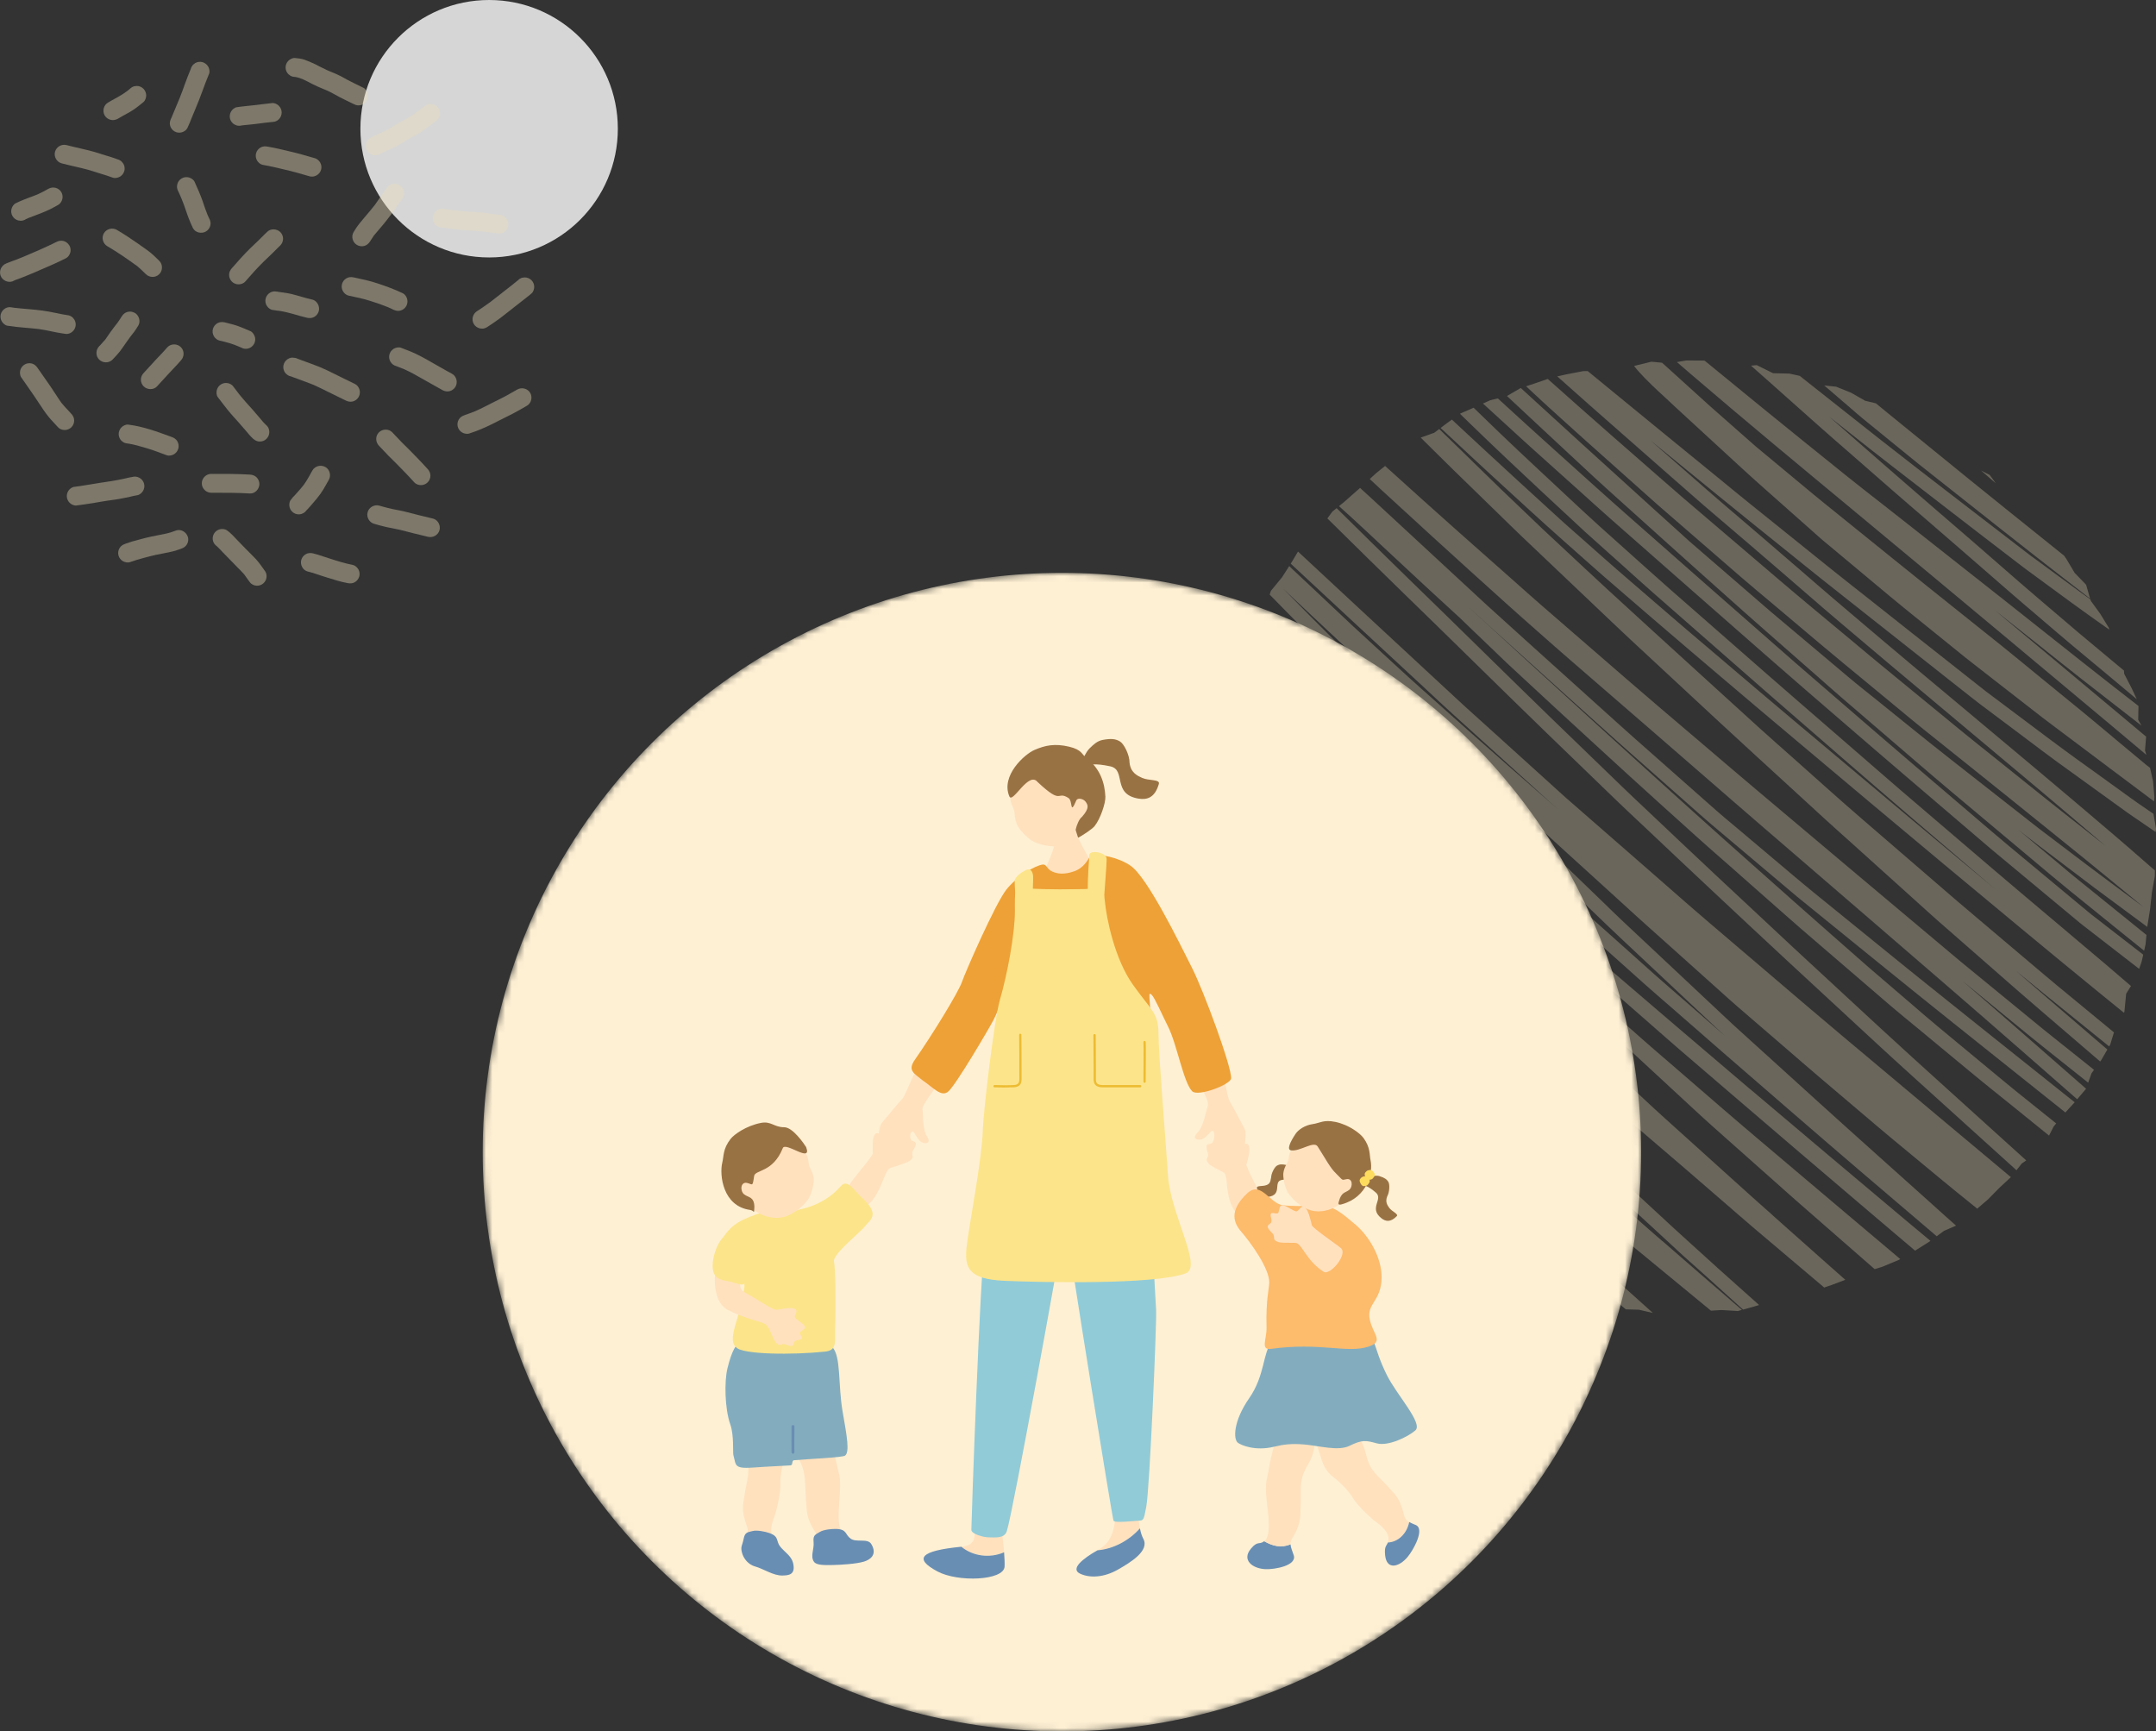<svg width="335" height="269" viewBox="0 0 335 269" fill="none" xmlns="http://www.w3.org/2000/svg">
<rect x="0" y="0" width="335" height="269" fill="#333333" stroke="none"/>
<circle opacity="0.8" cx="76" cy="20" r="20" fill="white"/>
<g opacity="0.3" clip-path="url(#clip0_9530_21764)">
<path d="M230.826 193.232C228.376 190.987 225.923 188.741 223.473 186.495C222.176 185.303 220.871 184.122 219.584 182.919C215.211 178.834 210.837 174.748 206.463 170.662C203.208 167.619 199.949 164.573 196.717 161.504C195.36 160.215 194.002 158.93 192.649 157.641L192.876 158.643L193.719 160.945L194.398 162.196L196.064 164.576L197.567 167.016L197.697 167.28C201.374 170.528 205.047 173.776 208.708 177.038C212.716 180.606 216.717 184.178 220.725 187.746C224.096 190.748 227.47 193.739 230.837 196.745C231.173 197.046 231.509 197.344 231.844 197.646L233.425 198.126L235.733 199.81L238.522 200.186H238.533C237.433 199.199 236.337 198.205 235.237 197.214C233.764 195.884 232.288 194.566 230.826 193.225V193.232ZM242.62 191.206C241.479 190.175 240.334 189.15 239.212 188.1C236.729 185.776 234.245 183.452 231.762 181.128C230.2 179.668 228.623 178.219 227.075 176.74C223.436 173.266 219.793 169.794 216.165 166.308C213.902 164.137 211.639 161.962 209.375 159.79C207.768 158.245 206.18 156.68 204.584 155.124C200.744 151.384 196.903 147.652 193.055 143.92C191.541 142.453 190.016 140.993 188.514 139.514C188.324 139.328 188.137 139.142 187.947 138.956L187.876 141.332L188.04 142.051C189.42 143.399 190.814 144.736 192.201 146.08C195.934 149.697 199.659 153.321 203.384 156.949C203.123 156.71 202.862 156.468 202.604 156.23C201.113 154.855 199.64 153.488 198.171 152.099C196.355 150.382 194.536 148.665 192.723 146.945C191.206 145.503 189.688 144.058 188.171 142.617L188.48 143.987L188.92 146.673L189.192 147.693C191.568 149.991 193.946 152.289 196.31 154.595C199.961 158.163 203.592 161.738 207.269 165.284C208.943 166.897 210.61 168.506 212.28 170.118C211.985 169.85 211.695 169.586 211.4 169.318C204.2 162.762 197 156.226 189.808 149.671L190.758 151.57L191.448 153.965L191.512 154.122C198.026 160.051 204.547 165.973 211.061 171.902C214.752 175.258 218.432 178.629 222.12 181.988C225.904 185.441 229.693 188.893 233.559 192.257C237.277 195.49 240.975 198.741 244.671 201.996L246.49 202.35L249.231 202.626L250.323 202.95C250.155 202.797 249.988 202.644 249.82 202.492C249.249 201.97 248.69 201.438 248.127 200.909C246.785 199.654 245.446 198.402 244.104 197.147C240.155 193.456 236.195 189.776 232.239 186.096C231.001 184.946 229.767 183.787 228.537 182.629C230.643 184.491 232.754 186.353 234.861 188.216C236.244 189.437 237.646 190.644 239.04 191.854C240.42 193.046 241.796 194.238 243.172 195.426C243.716 195.899 244.26 196.376 244.812 196.842C247.415 199.035 250.017 201.233 252.616 203.43L254.656 203.486L256.822 203.985C254.779 202.16 252.739 200.331 250.703 198.495C248.011 196.059 245.316 193.627 242.624 191.191L242.62 191.206ZM315.753 86.511H315.749C311.577 83.312 307.412 80.109 303.247 76.891C299.448 73.956 295.615 71.017 291.845 68.045C287.937 64.969 284.041 61.881 280.141 58.79C279.977 58.659 279.809 58.529 279.645 58.395L278.045 58.045L275.502 57.985L272.96 56.73L272.076 56.812C273.221 57.829 274.369 58.842 275.514 59.859C277.863 61.948 280.208 64.037 282.557 66.127C284.093 67.498 285.644 68.835 287.188 70.183C289.489 72.19 291.778 74.194 294.075 76.202C295.823 77.732 297.583 79.233 299.34 80.749C303.516 84.355 307.673 87.971 311.83 91.591C313.396 92.958 314.985 94.31 316.569 95.658C318.382 97.2 320.182 98.765 322.009 100.288C325.343 103.066 328.695 105.837 332.013 108.634L331.212 106.914L330.052 104.672L330.026 104.187C329.907 104.087 329.787 103.99 329.668 103.889C327.524 102.102 325.376 100.31 323.232 98.522C322.487 97.9 321.752 97.26 321.01 96.63C319.605 95.431 318.191 94.232 316.786 93.033C313.21 89.986 309.698 86.869 306.144 83.796C302.453 80.608 298.747 77.438 295.074 74.228C291.457 71.066 287.822 67.922 284.224 64.734C286.465 66.507 288.709 68.28 290.954 70.049C292.967 71.635 294.999 73.192 297.024 74.76C298.829 76.157 300.63 77.55 302.434 78.943C304.328 80.403 306.215 81.867 308.113 83.323C309.541 84.418 310.973 85.517 312.405 86.612C313.18 87.204 313.941 87.811 314.731 88.392C317.132 90.154 319.53 91.915 321.931 93.677C323.848 95.085 325.798 96.448 327.737 97.826L327.662 97.528L326.346 95.379L324.866 93.338L324.806 93.126C324.198 92.69 323.594 92.254 322.99 91.811C320.581 90.042 318.176 88.276 315.764 86.507L315.753 86.511ZM206.296 179.631L206.404 179.765L206.579 179.903C206.486 179.813 206.393 179.72 206.296 179.631ZM271.938 169.221C268.191 166.047 264.462 162.87 260.73 159.675C257.117 156.58 253.492 153.492 249.883 150.386C248.649 149.321 247.415 148.259 246.181 147.194C245.032 146.174 243.884 145.149 242.75 144.114C240.256 141.842 237.765 139.57 235.271 137.298C233.906 136.05 232.526 134.818 231.173 133.559C228.954 131.488 226.74 129.413 224.521 127.343C222.426 125.383 220.326 123.421 218.231 121.462C216.87 120.188 215.535 118.888 214.185 117.599C210.606 114.184 207.004 110.795 203.477 107.323C200.923 104.809 198.369 102.299 195.818 99.785C195.371 99.346 194.923 98.906 194.48 98.47L194.14 99.271L193.171 101.815L192.187 103.405C193.738 104.955 195.292 106.504 196.844 108.053C200.188 111.394 203.536 114.731 206.888 118.065C201.844 113.417 196.795 108.761 191.761 104.091L191.713 104.165L191.318 106.605C192.205 107.428 193.093 108.251 193.98 109.074C201.288 115.826 208.581 122.594 215.949 129.279C219.693 132.676 223.421 136.095 227.194 139.462C229.775 141.764 232.355 144.069 234.935 146.371C236.583 147.838 238.22 149.317 239.872 150.777C241.341 152.073 242.806 153.373 244.275 154.669C245.155 155.503 246.035 156.338 246.915 157.176C248.339 158.528 249.745 159.895 251.188 161.232C255.532 165.25 259.876 169.269 264.22 173.288C265.29 174.275 266.386 175.243 267.471 176.208C270.182 178.618 272.904 181.035 275.618 183.445C276.807 184.502 277.989 185.567 279.198 186.622C281.121 188.301 283.053 189.988 284.977 191.672C287.08 193.508 289.183 195.344 291.286 197.18L292.43 196.83L295.007 195.761L295.264 195.616C289.858 191.05 284.436 186.495 279.045 181.921C275.2 178.659 271.334 175.422 267.527 172.13C264.842 169.805 262.147 167.478 259.458 165.154C258.075 163.958 256.677 162.774 255.308 161.559C252.139 158.759 248.966 155.954 245.793 153.15C242.646 150.17 239.491 147.202 236.393 144.174C233.817 141.652 231.24 139.134 228.664 136.609C227.306 135.283 225.942 133.965 224.592 132.628C219.663 127.73 214.733 122.832 209.808 117.931C210.382 118.452 210.956 118.977 211.527 119.499C212.836 120.698 214.144 121.901 215.457 123.1C216.024 123.622 216.583 124.154 217.161 124.661C218.898 126.195 220.64 127.734 222.377 129.272C225.039 131.626 227.702 133.98 230.364 136.333C231.307 137.168 232.254 138.002 233.209 138.821C237.06 142.144 240.916 145.466 244.767 148.788C245.879 149.779 246.99 150.773 248.101 151.768C248.824 152.412 249.544 153.071 250.271 153.708C252.385 155.559 254.503 157.407 256.617 159.258C258.101 160.558 259.581 161.869 261.076 163.154C263.373 165.124 265.67 167.098 267.967 169.068C271.576 172.167 275.178 175.262 278.799 178.346C282.736 181.701 286.662 185.061 290.607 188.406C292.926 190.372 295.242 192.342 297.565 194.309L299.809 192.894L299.955 192.786C298.795 191.825 297.639 190.864 296.487 189.899C288.292 183.016 280.107 176.122 271.949 169.217L271.938 169.221ZM204.256 177.675V177.739L204.249 177.832L204.36 177.776C204.327 177.742 204.29 177.709 204.256 177.675ZM310.853 92.79C306.428 89.301 302.005 85.811 297.576 82.321C295.864 80.973 294.146 79.621 292.434 78.28C290.615 76.853 288.784 75.442 286.987 73.993C282.844 70.656 278.694 67.322 274.574 63.967C271.338 61.33 268.112 58.689 264.887 56.048L264.779 56.019L262.046 56L260.558 56.253C261.323 56.916 262.091 57.575 262.862 58.238C266.971 61.766 271.11 65.244 275.256 68.715C279.298 72.097 283.37 75.46 287.43 78.831C291.569 82.265 295.693 85.699 299.824 89.133C307.125 95.2 314.396 101.286 321.681 107.376C325.626 110.672 329.575 113.964 333.501 117.279L333.292 116.605L333.464 114.448C333.102 114.143 332.74 113.838 332.375 113.532C330.779 112.184 329.172 110.851 327.569 109.513C324.985 107.353 322.401 105.193 319.821 103.037C316.521 100.277 313.214 97.521 309.91 94.764C312.323 96.671 314.735 98.578 317.144 100.493C319.22 102.143 321.286 103.815 323.378 105.446C325.719 107.271 328.061 109.093 330.403 110.918C331.186 111.528 331.965 112.135 332.748 112.739L332.233 111.83L332.278 109.681C329.355 107.413 326.432 105.145 323.531 102.839C319.31 99.487 315.089 96.131 310.861 92.794L310.853 92.79ZM258.302 192.827C257.105 191.787 255.901 190.752 254.719 189.691C252.191 187.415 249.659 185.143 247.131 182.867C245.55 181.444 243.951 180.04 242.389 178.599C240.606 176.96 238.828 175.318 237.045 173.679C234.383 171.224 231.717 168.77 229.055 166.316C227.974 165.321 226.892 164.323 225.822 163.317C222.001 159.72 218.16 156.14 214.383 152.494C210.367 148.621 206.352 144.751 202.34 140.874C200.755 139.343 199.163 137.82 197.589 136.274C195.374 134.099 193.16 131.927 190.945 129.752C189.692 128.52 188.443 127.283 187.198 126.043L187.03 127.875L187 128.866C188.473 130.326 189.942 131.778 191.422 133.231C193.275 135.052 195.117 136.885 196.985 138.691C200.621 142.203 204.26 145.719 207.899 149.228C210.185 151.433 212.47 153.637 214.756 155.839C216.374 157.399 218.03 158.926 219.666 160.468C220.983 161.705 222.291 162.941 223.608 164.178C224.159 164.695 224.704 165.221 225.263 165.735C226.945 167.284 228.63 168.837 230.308 170.383C232.996 172.86 235.685 175.336 238.369 177.809C239.421 178.781 240.476 179.761 241.538 180.714C242.277 181.377 243.015 182.044 243.757 182.707C240.998 180.42 238.25 178.119 235.498 175.821C231.628 172.595 227.769 169.373 223.895 166.144C222.463 164.949 221.024 163.772 219.61 162.561C217.105 160.416 214.607 158.278 212.101 156.133C210.8 155.019 209.487 153.906 208.197 152.773C205.628 150.52 203.059 148.267 200.49 146.013C199.032 144.736 197.563 143.466 196.12 142.177C193.857 140.155 191.586 138.125 189.323 136.103C188.693 135.54 188.063 134.978 187.433 134.415L187.529 135.909L187.813 137.626C189.345 138.993 190.874 140.363 192.406 141.73C193.577 142.773 194.744 143.82 195.923 144.851C198.536 147.142 201.146 149.433 203.756 151.723C205.155 152.948 206.542 154.189 207.951 155.395C210.423 157.511 212.899 159.63 215.371 161.746C216.71 162.889 218.041 164.04 219.39 165.165C223.425 168.532 227.463 171.902 231.501 175.266C233.925 177.288 236.352 179.31 238.779 181.333C240.517 182.782 242.243 184.245 243.992 185.679C247.885 188.864 251.777 192.048 255.662 195.244C259.059 198.037 262.456 200.838 265.849 203.635L267.475 203.534L270.033 203.687L270.659 203.512C270.439 203.322 270.215 203.132 269.995 202.942C266.088 199.59 262.21 196.205 258.321 192.827H258.302ZM291.144 165.038C287.706 162.152 284.261 159.28 280.846 156.368C275.775 152.043 270.689 147.708 265.618 143.384C262.493 140.721 259.41 137.991 256.319 135.294C252.001 131.525 247.68 127.756 243.354 123.983C243.011 123.681 242.683 123.376 242.344 123.071C241.307 122.132 240.278 121.201 239.242 120.262C236.486 117.767 233.723 115.268 230.968 112.776C229.678 111.607 228.369 110.448 227.09 109.268C225.099 107.424 223.119 105.588 221.128 103.744C217.657 100.526 214.182 97.308 210.714 94.087C208.029 91.591 205.352 89.1 202.668 86.608C202.34 86.302 202.015 85.997 201.687 85.695L200.665 87.401L200.557 87.573C201.228 88.198 201.896 88.824 202.567 89.446C205.14 91.837 207.712 94.228 210.289 96.623C213.891 99.971 217.5 103.308 221.106 106.649C222.634 108.068 224.148 109.502 225.696 110.903C227.418 112.46 229.137 114.016 230.86 115.577C233.582 118.039 236.304 120.501 239.022 122.966C240.054 123.901 241.072 124.847 242.12 125.76C243.552 127.007 244.98 128.255 246.412 129.503C244.383 127.741 242.359 125.976 240.338 124.207C236.464 120.814 232.571 117.435 228.731 114.016C226.132 111.703 223.529 109.387 220.93 107.074C219.547 105.845 218.182 104.593 216.818 103.338C214.603 101.301 212.388 99.267 210.177 97.234C209.569 96.675 208.969 96.094 208.361 95.524C207.008 94.251 205.662 92.977 204.308 91.703C203.145 90.604 201.978 89.513 200.811 88.422C200.65 88.261 200.486 88.101 200.326 87.941L199.207 89.684L197.47 91.803L197.28 92.377C197.571 92.671 197.861 92.966 198.152 93.263C199.625 94.761 201.09 96.273 202.582 97.759C204.737 99.908 206.888 102.05 209.051 104.202C210.956 106.098 212.854 107.99 214.76 109.89C216.113 111.238 217.496 112.553 218.865 113.882C222.608 117.525 226.341 121.179 230.099 124.81C234.514 129.074 238.932 133.339 243.347 137.604C246.188 140.345 249.007 143.105 251.885 145.809C256.766 150.39 261.651 154.971 266.531 159.552C267.027 160.014 267.519 160.472 268.015 160.93C265.871 159.06 263.727 157.191 261.58 155.317C260.081 154.01 258.563 152.718 257.083 151.395C252.691 147.47 248.302 143.544 243.914 139.618C240.83 136.862 237.776 134.058 234.726 131.276C230.621 127.529 226.52 123.786 222.403 120.031C220.949 118.705 219.51 117.353 218.063 116.016C215.319 113.48 212.582 110.947 209.838 108.407C208.201 106.891 206.56 105.376 204.923 103.86C203.38 102.429 201.851 100.973 200.319 99.532C198.872 98.172 197.429 96.813 195.986 95.457L195.196 96.761L194.923 97.405C196.105 98.519 197.287 99.629 198.469 100.742C200.106 102.28 201.728 103.83 203.376 105.353C204.92 106.783 206.463 108.21 208.011 109.64C212.299 113.607 216.587 117.573 220.874 121.54C222.135 122.706 223.414 123.856 224.685 125.015C227.414 127.506 230.144 129.994 232.873 132.486C235.96 135.302 239.033 138.129 242.15 140.915C246.613 144.907 251.076 148.896 255.543 152.893C256.93 154.133 258.347 155.34 259.749 156.565C262.553 159.008 265.357 161.455 268.161 163.902C271.386 166.714 274.623 169.515 277.863 172.312C281.58 175.515 285.283 178.737 289.015 181.917C291.677 184.186 294.339 186.454 297.005 188.726C298.314 189.839 299.619 190.957 300.928 192.07L302.058 191.236L303.933 190.421C303.933 190.421 303.922 190.413 303.918 190.409C302.621 189.281 301.353 188.111 300.07 186.96C297.296 184.476 294.526 181.992 291.752 179.508C288.72 176.789 285.689 174.074 282.673 171.336C278.25 167.325 273.828 163.314 269.406 159.306C269.071 159.001 268.746 158.688 268.414 158.379C267.437 157.463 266.464 156.55 265.487 155.634C262.758 153.071 260.029 150.513 257.299 147.95C255.528 146.289 253.757 144.628 251.986 142.967C250.983 142.028 250.01 141.06 249.022 140.106C241.046 132.404 233.063 124.709 225.118 116.977C221.669 113.622 218.197 110.288 214.786 106.891C212.261 104.377 209.741 101.867 207.217 99.353C205.949 98.09 204.674 96.832 203.417 95.558C202.067 94.187 200.718 92.817 199.368 91.45C200.911 92.906 202.455 94.359 204.002 95.811C211.799 103.13 219.61 110.433 227.426 117.733C227.847 118.124 228.276 118.508 228.701 118.895C229.805 119.901 230.908 120.903 232.012 121.909C232.851 122.672 233.69 123.436 234.532 124.199C235.681 125.279 236.833 126.359 237.981 127.439C241.456 130.71 245.01 133.898 248.541 137.112C250.454 138.855 252.366 140.598 254.275 142.337C255.67 143.607 257.083 144.855 258.489 146.114C261.233 148.572 263.977 151.034 266.722 153.492C267.844 154.498 268.959 155.518 270.103 156.502C272.579 158.636 275.059 160.77 277.535 162.904C279.224 164.36 280.901 165.828 282.602 167.269C284.876 169.198 287.147 171.128 289.421 173.057C290.89 174.301 292.352 175.552 293.832 176.781C296.472 178.968 299.116 181.158 301.759 183.344C303.359 184.67 304.977 185.97 306.592 187.273C306.8 187.445 307.013 187.612 307.222 187.784L308.896 186.346L310.689 184.525L312.453 182.886C308.87 179.906 305.302 176.908 301.73 173.917C298.195 170.964 294.679 168.007 291.148 165.042L291.144 165.038ZM306.088 74.559C301.853 71.118 297.621 67.676 293.389 64.231C292.747 63.71 292.113 63.188 291.476 62.663L289.805 62.261L287.613 61.013L285.286 60.075L283.452 59.888C284.757 61.006 286.062 62.127 287.363 63.248C288.031 63.821 288.691 64.417 289.373 64.972C290.327 65.751 291.282 66.525 292.236 67.304C293.653 68.458 295.07 69.613 296.491 70.768C297.05 71.222 297.606 71.684 298.172 72.131C302.524 75.569 306.879 79.01 311.23 82.455C315.104 85.524 319.008 88.556 322.916 91.576C323.531 92.053 324.146 92.526 324.761 93.003L324.139 90.846L322.36 89.003L321.077 86.843L320.716 86.329C319.828 85.617 318.937 84.902 318.05 84.187C314.064 80.976 310.059 77.788 306.088 74.559ZM307.822 73.107C308.206 73.442 308.59 73.773 308.971 74.105C309.351 74.433 309.735 74.764 310.115 75.096L309.153 73.788L307.822 73.107ZM328.229 114.456C326.644 113.137 325.071 111.804 323.475 110.5C321.189 108.634 318.907 106.768 316.622 104.906C314.776 103.398 312.941 101.867 311.077 100.377C309.067 98.772 307.054 97.163 305.044 95.554C301.338 92.593 297.643 89.64 293.955 86.66C291.103 84.355 288.251 82.053 285.402 79.751C284.142 78.734 282.878 77.725 281.636 76.693C278.694 74.25 275.749 71.807 272.81 69.36C270.476 67.3 268.142 65.244 265.804 63.188C265.756 63.144 265.707 63.103 265.659 63.058C265.39 62.816 265.126 62.574 264.857 62.332C262.926 60.585 261.002 58.842 259.078 57.099C258.802 56.849 258.526 56.603 258.25 56.354L256.591 56.197L253.914 56.853H253.903C253.903 56.853 253.921 56.883 253.932 56.898C254.175 57.218 254.443 57.516 254.708 57.818C255.316 58.503 255.972 59.151 256.628 59.791C257.288 60.436 257.97 61.058 258.649 61.684C259.216 62.209 259.775 62.741 260.346 63.267C260.998 63.87 261.654 64.469 262.307 65.073C264.954 67.505 267.598 69.937 270.245 72.373C271.457 73.487 272.669 74.593 273.899 75.68C276.524 78.004 279.145 80.328 281.767 82.652C282.229 83.062 282.68 83.483 283.154 83.878C283.996 84.582 284.839 85.282 285.682 85.986C288.359 88.221 291.036 90.455 293.713 92.69C295.096 93.844 296.502 94.973 297.904 96.109C300.406 98.131 302.908 100.158 305.41 102.18C305.809 102.504 306.219 102.817 306.625 103.133C307.893 104.12 309.157 105.107 310.425 106.091C312.729 107.882 315.03 109.674 317.33 111.465C317.919 111.923 318.52 112.363 319.116 112.813C320.54 113.882 321.965 114.955 323.389 116.024C325.183 117.372 326.969 118.72 328.766 120.061C330.746 121.54 332.726 123.022 334.702 124.508L334.75 123.834L334.541 121.38L334.072 119.287C333.896 119.152 333.717 119.018 333.542 118.888C331.767 117.409 329.996 115.934 328.221 114.456H328.229ZM323.71 141.049C322.52 140.062 321.335 139.075 320.145 138.084C317.468 135.857 314.791 133.633 312.117 131.41C311.129 130.587 310.141 129.752 309.161 128.914C306.528 126.665 303.903 124.423 301.275 122.177C297.878 119.272 294.466 116.367 291.084 113.443C288.318 111.055 285.544 108.657 282.773 106.266C281.506 105.171 280.23 104.083 278.974 102.981C274.533 99.085 270.096 95.197 265.655 91.301C261.539 87.692 257.437 84.072 253.328 80.455C249.536 77.118 245.789 73.721 242.031 70.347C238.91 67.55 235.819 64.723 232.731 61.896L231.568 62.179L230.423 62.693C231.639 63.803 232.855 64.913 234.07 66.026C235.409 67.248 236.74 68.484 238.086 69.691C240.446 71.811 242.814 73.933 245.178 76.053C246.863 77.569 248.541 79.099 250.241 80.597C254.622 84.448 259.003 88.306 263.384 92.157C267.303 95.606 271.233 99.044 275.159 102.485C278.765 105.647 282.4 108.772 286.028 111.905C289.373 114.795 292.721 117.681 296.084 120.553C300.495 124.322 304.906 128.091 309.317 131.86C309.85 132.318 310.399 132.762 310.943 133.212C312.214 134.266 313.478 135.32 314.75 136.378C317.33 138.523 319.907 140.665 322.49 142.814C322.837 143.101 323.18 143.399 323.538 143.674C324.441 144.375 325.339 145.071 326.238 145.768C328.285 147.354 330.332 148.941 332.379 150.524L332.77 149.406L333.016 148.323C330.328 146.241 327.64 144.155 324.948 142.069C324.523 141.738 324.127 141.388 323.717 141.049H323.71ZM330.88 123.845C329.59 122.914 328.3 121.979 327.006 121.048C324.224 119.041 321.435 117.059 318.691 115.003C315.317 112.474 311.95 109.945 308.575 107.417C304.761 104.403 300.954 101.409 297.143 98.396C294.787 96.53 292.438 94.671 290.085 92.809C288.224 91.338 286.349 89.874 284.492 88.381C280.242 84.962 275.991 81.543 271.74 78.124C270.223 76.906 268.72 75.662 267.214 74.429C264.391 72.123 261.561 69.814 258.739 67.512C256.151 65.401 253.571 63.285 250.987 61.166C249.559 59.993 248.131 58.823 246.703 57.654L245.99 57.661L243.511 58.138L241.967 58.477C243.682 60 245.394 61.531 247.116 63.05C251.08 66.544 255.044 70.034 259.022 73.516C260.39 74.716 261.762 75.915 263.131 77.114C263.679 77.591 264.22 78.079 264.771 78.548C267.117 80.552 269.47 82.563 271.819 84.567C275.562 87.766 279.287 91.003 283.016 94.228C285.051 95.99 287.117 97.71 289.168 99.454C290.559 100.634 291.949 101.811 293.348 102.984C297.3 106.295 301.26 109.618 305.208 112.925C307.871 115.156 310.533 117.387 313.195 119.618C314.683 120.862 316.178 122.102 317.654 123.354C320.824 126.043 324.012 128.721 327.166 131.428C325.667 130.255 324.18 129.067 322.684 127.89C321.133 126.668 319.578 125.454 318.035 124.218C315.414 122.117 312.789 120.009 310.164 117.905C308.516 116.586 306.864 115.286 305.234 113.949C303.068 112.173 300.902 110.396 298.735 108.62C296.565 106.839 294.403 105.066 292.236 103.286C290.678 102.009 289.142 100.709 287.598 99.42C283.925 96.359 280.234 93.319 276.591 90.213C271.625 85.975 266.662 81.74 261.695 77.501C260.614 76.578 259.555 75.647 258.485 74.712C255.763 72.332 253.041 69.952 250.319 67.572C247.027 64.693 243.761 61.784 240.491 58.875L238.653 59.508L237.128 60.015C237.53 60.391 237.937 60.767 238.339 61.144C239.007 61.766 239.667 62.391 240.345 63.002C242.366 64.823 244.372 66.663 246.404 68.473C248.489 70.332 250.569 72.187 252.653 74.045C253.899 75.155 255.148 76.269 256.39 77.379C256.803 77.747 257.214 78.12 257.635 78.485C261.953 82.228 266.282 85.982 270.599 89.725C272.102 91.029 273.649 92.299 275.167 93.58C277.825 95.822 280.48 98.057 283.142 100.303C284.254 101.241 285.376 102.169 286.498 103.096C289.291 105.402 292.091 107.715 294.888 110.024C296.189 111.1 297.486 112.191 298.803 113.245C301.29 115.234 303.773 117.223 306.26 119.212C310.164 122.333 314.06 125.473 317.945 128.609C319.929 130.21 321.913 131.808 323.896 133.413C326.107 135.205 328.292 137.011 330.488 138.807C331.35 139.51 332.211 140.214 333.065 140.922C330.13 138.747 327.185 136.583 324.273 134.378C321.76 132.475 319.239 130.568 316.734 128.665C312.177 125.086 307.606 121.506 303.046 117.931C299.202 114.914 295.413 111.823 291.61 108.757C290.186 107.61 288.739 106.482 287.345 105.305C284.947 103.286 282.557 101.275 280.163 99.26C278.914 98.21 277.665 97.159 276.416 96.105C275.972 95.729 275.525 95.364 275.085 94.984C272.982 93.167 270.879 91.345 268.772 89.524C266.718 87.748 264.663 85.971 262.613 84.198C262.102 83.755 261.61 83.293 261.11 82.839C259.816 81.669 258.526 80.503 257.232 79.334C253.269 75.751 249.316 72.161 245.368 68.566C242.344 65.814 239.327 63.05 236.307 60.287L236.251 60.306L234.156 61.523C234.674 62.008 235.192 62.495 235.711 62.98C239.723 66.734 243.753 70.47 247.776 74.213C249.126 75.468 250.506 76.689 251.874 77.922C254.354 80.157 256.841 82.392 259.324 84.626C263.228 88.142 267.143 91.621 271.054 95.115C272.18 96.12 273.321 97.118 274.447 98.109C277.173 100.504 279.91 102.906 282.639 105.301C283.862 106.374 285.078 107.458 286.315 108.523C288.556 110.448 290.801 112.374 293.042 114.303C296.435 117.216 299.817 120.154 303.251 123.033C308.426 127.372 313.609 131.715 318.784 136.054C319.735 136.851 320.682 137.633 321.648 138.415C324.366 140.617 327.088 142.814 329.806 145.012C330.921 145.913 332.036 146.81 333.154 147.708L333.374 146.736L333.52 145.261C331.242 143.417 328.963 141.578 326.685 139.734C325.477 138.758 324.269 137.779 323.061 136.803C322.651 136.471 322.233 136.144 321.831 135.808C319.105 133.525 316.376 131.235 313.646 128.948C313.907 129.153 314.168 129.358 314.429 129.562C315.857 130.683 317.315 131.775 318.762 132.87C321.003 134.568 323.24 136.263 325.481 137.961C326.282 138.568 327.099 139.16 327.908 139.76C329.396 140.859 330.88 141.961 332.364 143.06C332.789 143.376 333.214 143.693 333.643 144.01V143.991L334.075 141.295L334.374 138.579L334.814 136.151L334.832 135.242C334.306 134.784 333.777 134.322 333.251 133.864C331.596 132.423 329.948 130.97 328.277 129.555C324.429 126.289 320.593 123.015 316.722 119.774C312.725 116.426 308.724 113.078 304.727 109.726C300.641 106.303 296.539 102.899 292.475 99.45C289.988 97.342 287.505 95.23 285.018 93.122C283.344 91.703 281.692 90.254 280.029 88.82C275.831 85.192 271.617 81.584 267.396 77.978C265.853 76.66 264.332 75.319 262.807 73.986C260.741 72.179 258.671 70.376 256.613 68.563C256.542 68.499 256.475 68.44 256.404 68.38C259.917 71.252 263.437 74.112 266.953 76.984C270.685 80.03 274.444 83.047 278.198 86.064C279.835 87.379 281.465 88.712 283.113 90.016C285.417 91.837 287.725 93.666 290.033 95.491C294.112 98.72 298.191 101.942 302.274 105.163C303.553 106.173 304.839 107.186 306.118 108.195C306.584 108.564 307.05 108.936 307.528 109.294C310.007 111.156 312.49 113.014 314.97 114.877C316.525 116.042 318.068 117.231 319.642 118.367C322.338 120.314 325.03 122.259 327.725 124.207C328.684 124.899 329.646 125.592 330.604 126.285C331.223 126.732 331.864 127.153 332.494 127.585C333.311 128.143 334.128 128.702 334.94 129.261L335.011 128.769L334.605 126.438C333.818 125.897 333.031 125.361 332.248 124.821C331.79 124.508 331.339 124.18 330.891 123.856L330.88 123.845ZM208.063 182.066L208.622 182.364L208.783 182.253L209.282 182.756L210.136 183.634L212.243 185.541L212.821 185.981C211.355 184.54 209.886 183.106 208.413 181.675L208.063 182.066ZM292.36 159.902C287.833 155.716 283.303 151.526 278.776 147.339C277.4 146.066 276.032 144.777 274.664 143.499C272.065 141.071 269.462 138.643 266.863 136.214C263.202 132.795 259.57 129.346 255.935 125.909C254.73 124.773 253.519 123.644 252.333 122.497C250.081 120.322 247.832 118.147 245.58 115.972C242.28 112.784 238.984 109.599 235.707 106.385C231.948 102.701 228.19 99.01 224.424 95.334C220.707 91.71 216.982 88.098 213.283 84.459C211.415 82.623 209.551 80.783 207.686 78.947L207.008 79.501L206.247 80.544C208.358 82.626 210.468 84.705 212.582 86.783C216.162 90.306 219.767 93.792 223.361 97.301C227.34 101.182 231.296 105.074 235.263 108.958C238.626 112.255 242.012 115.51 245.394 118.78C247.333 120.653 249.268 122.523 251.207 124.396C252.676 125.819 254.178 127.205 255.666 128.609C259.227 131.972 262.788 135.343 266.367 138.687C270.13 142.203 273.881 145.734 277.658 149.224C282.348 153.563 287.031 157.895 291.722 162.234C295.141 165.396 298.62 168.509 302.069 171.638C305.816 175.035 309.567 178.424 313.322 181.813L314.135 180.778L314.836 180.286C310.626 176.487 306.42 172.684 302.218 168.874C298.926 165.891 295.63 162.923 292.367 159.906L292.36 159.902ZM327.013 149.682C324.784 147.801 322.558 145.92 320.332 144.039C316.73 140.997 313.113 137.969 309.526 134.903C304.757 130.829 299.996 126.754 295.227 122.68C294.216 121.815 293.217 120.94 292.214 120.069C289.515 117.726 286.815 115.383 284.116 113.044C280.909 110.262 277.695 107.487 274.499 104.69C269.518 100.325 264.537 95.964 259.551 91.599C258.459 90.641 257.381 89.677 256.3 88.709C253.739 86.418 251.181 84.124 248.623 81.833C247.02 80.399 245.457 78.921 243.88 77.457C242.169 75.866 240.453 74.276 238.753 72.674C236.87 70.902 234.972 69.144 233.112 67.352C231.732 66.019 230.349 64.686 228.973 63.348L226.952 64.227L226.859 64.294C227.444 64.864 228.026 65.434 228.615 66C230.457 67.777 232.295 69.553 234.16 71.308C235.938 72.98 237.709 74.656 239.499 76.317C241.732 78.395 243.973 80.477 246.207 82.552C246.725 83.032 247.251 83.487 247.776 83.96C249.089 85.133 250.401 86.31 251.718 87.487C253.444 89.032 255.152 90.597 256.897 92.124C258.649 93.658 260.398 95.193 262.154 96.727C264.954 99.182 267.754 101.632 270.558 104.091C271.875 105.241 273.187 106.403 274.503 107.547C282.046 114.091 289.567 120.665 297.158 127.153C299.966 129.551 302.77 131.95 305.577 134.348C306.845 135.436 308.113 136.527 309.388 137.604L310.417 138.471C309.802 137.957 309.183 137.447 308.568 136.933C304.657 133.674 300.73 130.419 296.834 127.149C292.807 123.767 288.773 120.389 284.746 117C280.857 113.726 276.945 110.467 273.075 107.171C270.48 104.966 267.889 102.761 265.297 100.56C263.709 99.212 262.109 97.867 260.532 96.507C258.209 94.504 255.882 92.496 253.56 90.493C252.053 89.193 250.551 87.897 249.063 86.578C247.683 85.356 246.307 84.138 244.928 82.917C244.216 82.284 243.492 81.665 242.791 81.025C240.61 79.032 238.425 77.04 236.244 75.043C232.676 71.784 229.137 68.488 225.595 65.192L224.879 65.702L223.842 66.488C224.592 67.188 225.341 67.889 226.095 68.585C228.03 70.384 229.95 72.198 231.9 73.978C235.625 77.382 239.324 80.812 243.101 84.157C244.484 85.382 245.867 86.608 247.251 87.829C247.873 88.381 248.496 88.943 249.126 89.487C251.408 91.457 253.69 93.424 255.972 95.394C259.894 98.779 263.847 102.128 267.795 105.487C271.625 108.742 275.465 111.983 279.317 115.219C286.99 121.674 294.668 128.132 302.375 134.549C306.211 137.745 310.048 140.941 313.9 144.125C317.968 147.488 322.036 150.863 326.133 154.192C327.427 155.243 328.721 156.293 330.015 157.347L330.089 157.217L330.362 154.39L331.111 153.191C331.111 153.191 331.104 153.183 331.1 153.183C329.739 152.014 328.385 150.837 327.013 149.678V149.682ZM275.48 188.845C274.306 187.802 273.124 186.759 271.957 185.709C267.396 181.597 262.836 177.482 258.276 173.37C257.176 172.379 256.099 171.362 255.014 170.357C252.329 167.865 249.641 165.373 246.956 162.882C245.621 161.645 244.275 160.42 242.955 159.168L237.896 154.375C233.723 150.423 229.555 146.472 225.382 142.52C223.824 141.041 222.291 139.544 220.744 138.054C218.141 135.548 215.539 133.041 212.936 130.534C211.941 129.577 210.941 128.616 209.961 127.641C207.567 125.261 205.177 122.877 202.787 120.497C201.131 118.847 199.476 117.197 197.817 115.547C197.321 115.055 196.847 114.542 196.363 114.039C195.222 112.858 194.084 111.681 192.943 110.5C192.138 109.666 191.329 108.828 190.524 107.994L189.666 109.264L189.659 110.188C191.687 112.288 193.715 114.389 195.74 116.486C196.814 117.599 197.921 118.679 199.017 119.771C201.594 122.337 204.17 124.903 206.75 127.469C207.809 128.523 208.861 129.585 209.938 130.624C214.42 134.941 218.906 139.257 223.388 143.578C224.323 144.479 225.271 145.369 226.214 146.263C228.79 148.703 231.367 151.146 233.943 153.585C237.079 156.557 240.215 159.552 243.38 162.491C245.416 164.379 247.456 166.271 249.492 168.159C246.084 165.243 242.661 162.342 239.242 159.436C235.733 156.453 232.209 153.485 228.731 150.472C224.704 146.974 220.654 143.488 216.643 139.983C212.735 136.572 208.809 133.175 204.923 129.745C201.042 126.318 197.153 122.881 193.272 119.458C191.642 118.02 190.009 116.579 188.38 115.137L188.331 117.227L188.156 117.8C189.465 118.955 190.773 120.11 192.082 121.264C195.934 124.665 199.785 128.065 203.637 131.469C205.229 132.873 206.836 134.266 208.436 135.663C210.74 137.678 213.044 139.689 215.349 141.704C219.443 145.28 223.563 148.829 227.668 152.393C231.225 155.481 234.838 158.509 238.425 161.563C241.807 164.438 245.189 167.306 248.559 170.193L256.77 177.225C258.41 178.629 260.059 180.029 261.692 181.441C263.806 183.266 265.916 185.094 268.03 186.919C269.578 188.257 271.118 189.612 272.68 190.934C276.267 193.97 279.85 197.009 283.444 200.037L284.574 199.65L286.726 198.838C285.711 197.94 284.701 197.046 283.687 196.149C280.946 193.713 278.206 191.277 275.465 188.845H275.48ZM266.792 196.909C265.532 195.769 264.272 194.625 263.012 193.486C262.079 192.64 261.147 191.795 260.215 190.946C256.692 187.687 253.168 184.428 249.644 181.169C248.459 180.074 247.262 178.99 246.091 177.88C244.182 176.07 242.277 174.26 240.368 172.45C237.81 170.025 235.252 167.597 232.698 165.172C231.773 164.293 230.849 163.414 229.931 162.528C225.427 158.166 220.923 153.801 216.419 149.44C215.379 148.431 214.357 147.403 213.324 146.386C210.721 143.812 208.123 141.235 205.52 138.661C202.153 135.332 198.801 131.991 195.457 128.642C194.215 127.398 192.97 126.154 191.728 124.907C191.236 124.415 190.729 123.931 190.251 123.424C189.39 122.512 188.532 121.603 187.671 120.694L187.914 122.572L187.28 125.205L187.205 126.013C187.321 126.121 187.44 126.229 187.556 126.337C188.23 126.959 188.909 127.573 189.576 128.203C190.483 129.063 191.385 129.92 192.291 130.78C196.273 134.561 200.259 138.334 204.256 142.099C205.949 143.693 207.634 145.298 209.338 146.881C211.411 148.807 213.484 150.729 215.557 152.654C219.118 155.958 222.675 159.258 226.244 162.554C233.619 169.37 240.979 176.204 248.377 182.994C250.998 185.396 253.615 187.798 256.237 190.204C256.908 190.823 257.579 191.441 258.25 192.059C259.003 192.756 259.76 193.456 260.513 194.152C260.856 194.473 261.199 194.797 261.546 195.106C262.788 196.216 264.03 197.322 265.271 198.432C267.128 200.112 268.981 201.788 270.838 203.467L272.479 203.009L273.332 202.756C271.457 201.084 269.585 199.408 267.71 197.735C267.404 197.464 267.098 197.192 266.796 196.92L266.792 196.909ZM308.683 160.342C305.894 158.107 303.098 155.868 300.305 153.634C299.09 152.662 297.878 151.697 296.666 150.714C291.714 146.691 286.767 142.68 281.815 138.661C280.756 137.801 279.727 136.933 278.683 136.058C275.931 133.738 273.18 131.413 270.424 129.093C269.112 127.983 267.769 126.892 266.487 125.756C264.16 123.7 261.833 121.644 259.507 119.588C257.586 117.894 255.67 116.199 253.753 114.504C251.99 112.947 250.267 111.372 248.522 109.804C244.637 106.31 240.752 102.817 236.874 99.305C235.535 98.094 234.197 96.884 232.855 95.669C232.284 95.152 231.702 94.638 231.136 94.113C229.126 92.254 227.116 90.396 225.106 88.533C221.128 84.854 217.15 81.17 213.167 77.487C212.556 76.921 211.944 76.362 211.329 75.803L208.921 77.93L208.056 78.637C208.723 79.241 209.39 79.848 210.058 80.451C211.549 81.803 213.007 83.189 214.476 84.559C216.78 86.705 219.085 88.846 221.385 90.988C222.743 92.25 224.107 93.491 225.468 94.742C225.927 95.163 226.389 95.588 226.848 96.008C227.489 96.63 228.13 97.249 228.775 97.867C230.069 99.107 231.363 100.347 232.657 101.588C233.287 102.191 233.906 102.802 234.547 103.394C236.844 105.521 239.145 107.651 241.445 109.778C245.316 113.361 249.208 116.91 253.097 120.475C256.68 123.76 260.32 127.007 263.929 130.266C265.42 131.615 266.945 132.929 268.455 134.259C271.181 136.665 273.907 139.071 276.629 141.473C277.68 142.401 278.728 143.332 279.79 144.248C282.255 146.367 284.727 148.49 287.192 150.613C289.362 152.479 291.532 154.345 293.702 156.211C295.063 157.381 296.457 158.498 297.837 159.641C300.6 161.928 303.359 164.215 306.122 166.502C307.285 167.466 308.46 168.427 309.642 169.373C310.637 170.17 311.629 170.971 312.621 171.768C314.541 173.321 316.465 174.874 318.382 176.431L319.094 175.027L319.493 174.543C318.322 173.604 317.155 172.666 315.984 171.727C315.212 171.109 314.44 170.491 313.669 169.873C313.49 169.727 313.307 169.582 313.128 169.433C311.704 168.282 310.298 167.101 308.888 165.936C306.327 163.813 303.765 161.694 301.204 159.571C299.683 158.312 298.199 157.012 296.703 155.731C294.574 153.906 292.445 152.084 290.316 150.256C289.682 149.712 289.06 149.153 288.433 148.598C287.061 147.391 285.689 146.188 284.317 144.982C280.603 141.719 276.897 138.427 273.202 135.138C269.738 132.058 266.267 128.985 262.825 125.871C258.712 122.151 254.589 118.452 250.487 114.713C246.065 110.679 241.647 106.649 237.224 102.616C234.294 99.942 231.378 97.256 228.462 94.567C228.391 94.5 228.324 94.433 228.253 94.366C229.279 95.308 230.308 96.251 231.341 97.185C235.159 100.638 238.973 104.094 242.806 107.539C246.568 110.921 250.319 114.325 254.111 117.674C256.8 120.05 259.492 122.426 262.18 124.802C263.407 125.886 264.619 126.985 265.868 128.039C270.294 131.771 274.719 135.503 279.142 139.235C279.522 139.555 279.913 139.864 280.301 140.177C281.412 141.078 282.523 141.98 283.635 142.885C286.506 145.213 289.373 147.544 292.244 149.872C299.783 155.991 307.382 162.036 314.97 168.092C316.349 169.195 317.733 170.297 319.116 171.4C319.713 171.876 320.306 172.36 320.906 172.826C320.91 172.826 320.913 172.833 320.921 172.837L322.367 171.254C321.79 170.796 321.212 170.342 320.637 169.88C316.655 166.703 312.666 163.53 308.687 160.345L308.683 160.342ZM318.978 161.105C318.471 160.699 317.956 160.301 317.457 159.891C315.253 158.085 313.046 156.274 310.839 154.468C308.792 152.792 306.741 151.109 304.694 149.433C304.228 149.053 303.773 148.662 303.314 148.274C302.099 147.254 300.883 146.233 299.668 145.213C296.058 142.185 292.442 139.153 288.836 136.114C283.646 131.745 278.448 127.365 273.258 122.992C270.051 120.292 266.856 117.562 263.664 114.839C260.077 111.782 256.475 108.742 252.911 105.651C248.418 101.759 243.917 97.856 239.421 93.96C237.914 92.656 236.441 91.323 234.95 90.005C232.209 87.58 229.473 85.155 226.732 82.731C223.045 79.468 219.394 76.161 215.74 72.865C215.565 72.708 215.39 72.548 215.214 72.391L213.794 73.539L212.832 74.425C213.496 75.047 214.163 75.669 214.834 76.287C217.452 78.686 220.065 81.077 222.679 83.475C226.456 86.936 230.267 90.351 234.07 93.789C235.755 95.308 237.456 96.798 239.152 98.299C240.714 99.681 242.28 101.063 243.858 102.429C252.214 109.666 260.584 116.899 268.918 124.154C272.303 127.1 275.696 130.013 279.101 132.944C283.142 136.427 287.184 139.909 291.222 143.391C298.735 149.872 306.271 156.36 313.743 162.9C316.48 165.295 319.224 167.697 321.961 170.092C322.226 170.323 322.49 170.554 322.755 170.785L324.101 169.202L324.124 169.139C321.551 166.889 318.986 164.643 316.417 162.394C312.617 159.068 308.806 155.757 304.988 152.453C305.667 153.008 306.349 153.563 307.028 154.118C309.698 156.304 312.367 158.494 315.037 160.68C316.439 161.828 317.863 162.952 319.276 164.081C321.003 165.455 322.729 166.83 324.459 168.208L324.981 166.755L325.373 166.215C324.62 165.612 323.87 165.008 323.117 164.409C321.734 163.306 320.35 162.204 318.967 161.101L318.978 161.105ZM319.358 152.881C318.121 151.861 316.92 150.829 315.697 149.801C312.9 147.44 310.1 145.071 307.308 142.706C306.185 141.756 305.059 140.814 303.948 139.857C299.064 135.644 294.175 131.425 289.291 127.212C285.723 124.136 282.225 120.974 278.698 117.838C277.013 116.34 275.316 114.862 273.642 113.342C271.811 111.681 269.984 110.016 268.153 108.351C264.496 105.025 260.845 101.711 257.195 98.37C254.652 96.042 252.113 93.714 249.566 91.386C248.164 90.101 246.777 88.802 245.386 87.502C244.044 86.25 242.706 84.999 241.363 83.747C240.811 83.234 240.263 82.734 239.719 82.213C237.515 80.109 235.308 77.997 233.104 75.889C230.774 73.617 228.44 71.345 226.109 69.073C225.282 68.265 224.454 67.46 223.626 66.652L222.858 67.233L220.755 67.989C222.448 69.661 224.13 71.349 225.834 73.01C228.138 75.256 230.45 77.505 232.761 79.755C234.014 80.976 235.259 82.206 236.527 83.409C238.671 85.446 240.811 87.479 242.952 89.513C245.476 91.908 247.989 94.303 250.517 96.701C251.416 97.554 252.318 98.407 253.224 99.252C257.866 103.565 262.516 107.882 267.158 112.191C270.875 115.64 274.634 119.059 278.373 122.49C280.003 123.987 281.632 125.48 283.262 126.978C284.675 128.277 286.114 129.547 287.546 130.836C291.942 134.799 296.342 138.762 300.734 142.721C301.155 143.101 301.588 143.47 302.017 143.846C303.206 144.889 304.396 145.928 305.581 146.963C308.161 149.22 310.734 151.474 313.314 153.734C314.5 154.773 315.697 155.794 316.89 156.822C319.56 159.112 322.237 161.414 324.907 163.705C325.38 164.111 325.854 164.517 326.327 164.923L326.502 164.681L327.446 163.06C327.066 162.736 326.685 162.409 326.305 162.085C323.624 159.783 320.943 157.481 318.262 155.179C317.084 154.166 315.902 153.153 314.731 152.129C314.243 151.701 313.751 151.272 313.262 150.844C314.724 152.043 316.193 153.246 317.662 154.438C321.014 157.153 324.366 159.869 327.722 162.576L327.89 162.289L328.467 160.397C327.96 159.977 327.453 159.556 326.942 159.135C324.414 157.049 321.883 154.967 319.351 152.881H319.358Z" fill="#EADEBB"/>
</g>
<g opacity="0.4" clip-path="url(#clip1_9530_21764)">
<path d="M68.165 16.874C67.973 16.547 67.653 16.3 67.288 16.199C66.947 16.105 66.453 16.123 66.157 16.349C65.527 16.829 64.901 17.316 64.257 17.771C63.687 18.175 63.061 18.495 62.448 18.832C62.146 18.999 61.839 19.162 61.54 19.34C61.251 19.507 60.973 19.695 60.688 19.865C60.395 20.039 60.107 20.213 59.801 20.359C59.477 20.515 59.147 20.654 58.816 20.797C58.906 20.759 58.993 20.721 59.084 20.682C58.75 20.825 58.426 20.978 58.096 21.127C57.915 21.211 57.751 21.326 57.57 21.406C57.24 21.552 56.986 21.952 56.895 22.282C56.791 22.661 56.847 23.075 57.045 23.412C57.236 23.739 57.556 23.986 57.922 24.087C58.05 24.105 58.183 24.122 58.312 24.139C58.576 24.139 58.823 24.073 59.053 23.938C59.213 23.868 59.355 23.774 59.508 23.691C59.707 23.586 59.915 23.496 60.121 23.402C60.789 23.12 61.457 22.835 62.072 22.453C62.657 22.091 63.245 21.739 63.847 21.409C64.466 21.068 65.106 20.748 65.687 20.338C66.348 19.868 66.992 19.371 67.636 18.881C67.737 18.804 67.834 18.728 67.931 18.651C68.112 18.467 68.241 18.251 68.311 18.004C68.346 17.879 68.363 17.747 68.363 17.618C68.363 17.357 68.293 17.1 68.161 16.874H68.165Z" fill="#EADEBB"/>
<path d="M57.124 14.502C57.03 14.168 56.78 13.775 56.449 13.626C56.011 13.428 55.58 13.212 55.148 12.993C54.772 12.802 54.39 12.621 54.017 12.419C53.649 12.221 53.283 12.009 52.911 11.814C52.403 11.546 51.867 11.334 51.335 11.118C51.203 11.063 51.067 11.007 50.935 10.951C50.222 10.635 49.543 10.256 48.84 9.915C48.35 9.675 47.838 9.47 47.323 9.282C46.857 9.115 46.335 9.056 45.845 9.011C45.476 8.976 45.059 9.188 44.804 9.442C44.53 9.717 44.373 10.092 44.373 10.482C44.373 10.871 44.53 11.247 44.804 11.522C44.905 11.598 45.003 11.675 45.104 11.751C45.333 11.883 45.58 11.95 45.845 11.953C45.852 11.953 45.859 11.953 45.866 11.953C46.085 11.991 46.3 12.043 46.509 12.11C46.715 12.175 46.913 12.259 47.111 12.339C47.574 12.548 48.023 12.791 48.475 13.028C49.08 13.344 49.707 13.605 50.34 13.866C50.305 13.852 50.267 13.835 50.232 13.821C50.434 13.908 50.639 13.991 50.844 14.075C51.519 14.384 52.156 14.763 52.814 15.111C53.141 15.285 53.482 15.441 53.812 15.612C54.195 15.806 54.578 15.994 54.967 16.172C55.086 16.22 55.2 16.269 55.319 16.321C55.58 16.391 55.84 16.391 56.102 16.321C56.47 16.22 56.787 15.973 56.978 15.646C57.11 15.421 57.18 15.163 57.18 14.902C57.18 14.774 57.163 14.641 57.128 14.516L57.124 14.502ZM51.662 11.254C51.596 11.226 51.53 11.198 51.46 11.17C51.526 11.198 51.592 11.226 51.662 11.254Z" fill="#EADEBB"/>
<path d="M32.336 10.329C32.145 10.002 31.824 9.755 31.459 9.654C31.08 9.55 30.666 9.605 30.328 9.804C30.227 9.88 30.13 9.957 30.029 10.033C29.848 10.218 29.72 10.433 29.653 10.68C29.34 11.452 29.024 12.224 28.745 13.01C28.477 13.772 28.203 14.53 27.896 15.278C27.479 16.252 27.082 17.233 26.675 18.21C26.644 18.276 26.616 18.342 26.585 18.405C26.407 18.77 26.324 19.132 26.435 19.535C26.536 19.904 26.783 20.22 27.11 20.412C27.451 20.61 27.862 20.665 28.244 20.561C28.589 20.467 28.961 20.217 29.121 19.886C29.392 19.326 29.615 18.739 29.848 18.165C30.036 17.699 30.231 17.236 30.426 16.774C30.405 16.822 30.384 16.875 30.363 16.923C30.746 16.008 31.115 15.094 31.449 14.158C31.772 13.25 32.124 12.353 32.489 11.459C32.534 11.348 32.552 11.226 32.552 11.098C32.552 10.826 32.461 10.534 32.339 10.325L32.336 10.329Z" fill="#EADEBB"/>
<path d="M19.163 25.43C19.086 25.332 19.01 25.231 18.933 25.134C18.749 24.953 18.533 24.825 18.286 24.758C17.681 24.529 17.061 24.331 16.439 24.153C15.802 23.972 15.179 23.739 14.539 23.566C13.154 23.183 11.745 22.912 10.357 22.546C9.585 22.341 8.764 22.793 8.551 23.573C8.339 24.338 8.805 25.176 9.578 25.378C10.959 25.743 12.361 26.014 13.739 26.393C14.376 26.57 15.002 26.79 15.635 26.981C16.265 27.169 16.891 27.363 17.51 27.596C17.862 27.729 18.328 27.631 18.641 27.447C18.968 27.256 19.215 26.936 19.316 26.57C19.351 26.445 19.368 26.313 19.368 26.181C19.368 25.92 19.299 25.663 19.166 25.437L19.163 25.43Z" fill="#EADEBB"/>
<path d="M10.765 38.121C10.573 37.794 10.253 37.547 9.888 37.446C9.488 37.335 9.119 37.411 8.757 37.596C7.059 38.444 5.313 39.189 3.563 39.926C3.194 40.076 2.822 40.222 2.449 40.368C2.275 40.437 2.098 40.5 1.92 40.559C1.733 40.622 1.552 40.695 1.371 40.771C1.155 40.855 0.918 40.928 0.731 41.05C0.052 41.474 -0.212 42.35 0.202 43.06C0.595 43.734 1.534 44.013 2.213 43.585C2.227 43.578 2.237 43.568 2.251 43.561C2.324 43.529 2.397 43.501 2.47 43.47C2.432 43.487 2.39 43.505 2.352 43.519C2.641 43.401 2.94 43.307 3.232 43.195C3.556 43.074 3.879 42.941 4.203 42.809C4.951 42.507 5.695 42.187 6.436 41.86C7.035 41.596 7.633 41.335 8.235 41.077C8.917 40.785 9.578 40.455 10.243 40.124C10.573 39.961 10.824 39.596 10.918 39.248C10.952 39.123 10.97 38.99 10.97 38.858C10.97 38.597 10.9 38.34 10.768 38.114L10.765 38.121Z" fill="#EADEBB"/>
<path d="M11.084 64.3C10.785 63.956 10.472 63.632 10.162 63.302C9.946 63.069 9.741 62.829 9.543 62.582C8.941 61.743 8.412 60.853 7.824 60.008C7.163 59.055 6.495 58.109 5.837 57.156C5.611 56.833 5.35 56.589 4.961 56.481C4.581 56.377 4.167 56.433 3.83 56.631C3.499 56.822 3.256 57.142 3.155 57.507C3.058 57.862 3.085 58.328 3.305 58.638C4.247 60.005 5.218 61.35 6.123 62.742C6.579 63.444 7.041 64.133 7.57 64.783C8.022 65.34 8.544 65.837 9.014 66.38C9.261 66.661 9.685 66.811 10.054 66.811C10.441 66.811 10.82 66.654 11.095 66.38C11.369 66.105 11.526 65.729 11.526 65.34C11.526 64.929 11.359 64.602 11.095 64.3H11.084Z" fill="#EADEBB"/>
<path d="M22.379 75.127C22.278 74.762 22.031 74.442 21.704 74.251C21.585 74.202 21.471 74.153 21.352 74.101C21.091 74.031 20.83 74.031 20.57 74.101C20.215 74.157 19.863 74.233 19.515 74.32C19.171 74.407 18.82 74.466 18.471 74.539C17.772 74.689 17.059 74.786 16.349 74.891C16.478 74.873 16.61 74.856 16.739 74.838C15.271 75.033 13.816 75.322 12.352 75.53C12.185 75.551 12.014 75.576 11.847 75.597C11.718 75.614 11.586 75.631 11.457 75.649C11.207 75.718 10.991 75.844 10.81 76.028C10.536 76.303 10.379 76.678 10.379 77.068C10.379 77.457 10.536 77.833 10.81 78.108C11.054 78.351 11.489 78.584 11.851 78.539C12.748 78.421 13.646 78.299 14.54 78.149C15.278 78.028 16.008 77.885 16.749 77.781C17.518 77.68 18.294 77.572 19.053 77.419C19.432 77.343 19.814 77.276 20.187 77.186C20.573 77.092 20.959 76.998 21.352 76.939C21.707 76.883 22.059 76.56 22.229 76.264C22.361 76.038 22.431 75.781 22.431 75.52C22.431 75.388 22.413 75.259 22.379 75.13V75.127Z" fill="#EADEBB"/>
<path d="M41.222 88.788C40.753 88.131 40.297 87.446 39.747 86.851C39.271 86.336 38.752 85.856 38.265 85.352C37.806 84.872 37.343 84.395 36.88 83.922C36.359 83.387 35.878 82.816 35.259 82.389C34.946 82.173 34.483 82.142 34.125 82.239C33.76 82.34 33.44 82.587 33.248 82.914C33.05 83.255 32.994 83.665 33.099 84.048C33.199 84.413 33.422 84.67 33.718 84.886C34.028 85.161 34.299 85.484 34.588 85.78C34.97 86.176 35.364 86.562 35.743 86.962C36.132 87.373 36.529 87.779 36.929 88.183C37.27 88.527 37.621 88.861 37.935 89.233C38.192 89.578 38.439 89.925 38.686 90.277C38.763 90.374 38.839 90.475 38.916 90.572C39.1 90.753 39.316 90.882 39.563 90.948C39.942 91.052 40.356 91 40.694 90.798C41.021 90.607 41.268 90.287 41.369 89.922C41.403 89.797 41.421 89.654 41.421 89.511C41.421 89.254 41.358 88.986 41.219 88.792L41.222 88.788Z" fill="#EADEBB"/>
<path d="M67.26 80.566C66.526 80.385 65.792 80.204 65.058 80.031C64.351 79.86 63.649 79.669 62.942 79.492C62.281 79.328 61.61 79.217 60.942 79.081C60.26 78.942 59.599 78.737 58.927 78.556C58.155 78.347 57.334 78.81 57.122 79.582C56.909 80.351 57.376 81.178 58.148 81.387C58.802 81.564 59.442 81.766 60.107 81.902C60.789 82.041 61.471 82.163 62.146 82.319C62.838 82.479 63.516 82.681 64.209 82.844C64.967 83.025 65.726 83.213 66.484 83.397C67.26 83.589 68.074 83.157 68.29 82.371C68.325 82.246 68.339 82.121 68.339 81.996C68.339 81.352 67.914 80.726 67.263 80.563L67.26 80.566Z" fill="#EADEBB"/>
<path d="M82.382 61.044C81.975 60.345 81.07 60.126 80.371 60.516C79.79 60.843 79.219 61.183 78.634 61.5C78.064 61.809 77.479 62.088 76.902 62.38C75.868 62.898 74.849 63.441 73.791 63.907C73.252 64.122 72.702 64.314 72.156 64.512C71.784 64.644 71.481 64.839 71.279 65.187C71.081 65.527 71.025 65.938 71.13 66.317C71.231 66.686 71.478 67.002 71.805 67.193C72.121 67.381 72.581 67.472 72.939 67.343C73.287 67.218 73.638 67.106 73.983 66.978C74.466 66.797 74.939 66.592 75.413 66.386C76.129 66.07 76.825 65.712 77.521 65.353C78.22 64.999 78.923 64.654 79.619 64.3C80.377 63.914 81.112 63.472 81.853 63.051C82.319 62.79 82.576 62.286 82.576 61.775C82.576 61.521 82.514 61.267 82.382 61.041V61.044Z" fill="#EADEBB"/>
<path d="M78.547 33.794C78.446 33.718 78.349 33.641 78.248 33.565C78.018 33.432 77.771 33.367 77.507 33.363C77.051 33.3 76.595 33.241 76.143 33.182C75.604 33.106 75.068 33.026 74.525 32.977C74.035 32.932 73.537 32.928 73.047 32.894C72.132 32.827 71.216 32.754 70.305 32.64C69.776 32.556 69.237 32.455 68.708 32.424C68.332 32.4 67.929 32.594 67.668 32.855C67.393 33.13 67.236 33.506 67.236 33.895C67.236 34.285 67.393 34.66 67.668 34.935C67.957 35.224 68.308 35.342 68.708 35.366C68.764 35.366 68.819 35.373 68.875 35.38C69.929 35.526 70.983 35.676 72.045 35.756C72.577 35.798 73.109 35.846 73.645 35.871C74.136 35.895 74.623 35.926 75.106 35.982C75.906 36.097 76.71 36.197 77.51 36.302C77.643 36.285 77.771 36.267 77.9 36.25C78.147 36.18 78.366 36.055 78.547 35.874C78.822 35.599 78.979 35.224 78.979 34.834C78.979 34.445 78.822 34.069 78.547 33.794Z" fill="#EADEBB"/>
<path d="M62.726 29.621C62.625 29.252 62.378 28.936 62.051 28.744C61.71 28.546 61.299 28.49 60.917 28.595C60.523 28.702 60.266 28.946 60.04 29.269C59.737 29.704 59.431 30.142 59.125 30.574C58.829 30.991 58.547 31.419 58.248 31.833C57.747 32.466 57.239 33.088 56.707 33.693C56.432 34.006 56.164 34.33 55.907 34.66C55.719 34.904 55.52 35.144 55.353 35.404C55.214 35.62 55.089 35.843 54.946 36.055C54.731 36.371 54.699 36.83 54.797 37.185C54.898 37.554 55.145 37.87 55.472 38.062C55.813 38.26 56.223 38.316 56.606 38.211C56.992 38.103 57.264 37.86 57.483 37.536C57.695 37.224 57.883 36.897 58.105 36.587C58.419 36.197 58.746 35.822 59.073 35.443C59.462 34.994 59.838 34.535 60.203 34.066C60.478 33.714 60.746 33.366 61.011 33.008C61.188 32.765 61.345 32.507 61.519 32.26C61.873 31.756 62.228 31.255 62.58 30.751C62.719 30.553 62.782 30.285 62.782 30.027C62.782 29.885 62.764 29.746 62.729 29.617L62.726 29.621Z" fill="#EADEBB"/>
<path d="M48.862 24.564C47.62 24.206 46.378 23.834 45.115 23.548C44.562 23.423 44.012 23.291 43.459 23.155C42.839 23.006 42.217 22.898 41.594 22.78C41.194 22.703 40.825 22.717 40.463 22.929C40.136 23.121 39.889 23.441 39.788 23.806C39.684 24.185 39.739 24.599 39.938 24.936C40.115 25.242 40.456 25.541 40.814 25.611C41.43 25.729 42.046 25.83 42.658 25.98C43.198 26.112 43.737 26.24 44.28 26.362C45.563 26.651 46.823 27.023 48.086 27.388C48.855 27.611 49.683 27.127 49.892 26.362C49.926 26.233 49.944 26.105 49.944 25.98C49.944 25.336 49.509 24.741 48.865 24.554L48.862 24.564Z" fill="#EADEBB"/>
<path d="M32.517 33.962C32.42 33.774 32.333 33.579 32.249 33.384C32.117 33.05 31.985 32.72 31.87 32.379C31.731 31.969 31.599 31.558 31.452 31.151C31.094 30.164 30.673 29.2 30.235 28.244C30.085 27.914 29.692 27.663 29.358 27.569C28.979 27.465 28.565 27.52 28.227 27.719C27.897 27.91 27.653 28.23 27.552 28.595C27.535 28.724 27.517 28.856 27.5 28.985C27.5 29.249 27.57 29.496 27.702 29.726C27.865 30.084 28.025 30.442 28.182 30.804C28.467 31.503 28.728 32.205 28.961 32.922C29.083 33.297 29.219 33.663 29.365 34.028C29.556 34.504 29.748 34.984 29.981 35.443C30.346 36.156 31.331 36.358 31.992 35.968C32.322 35.777 32.566 35.457 32.667 35.092C32.701 34.967 32.719 34.842 32.719 34.72C32.719 34.459 32.646 34.205 32.52 33.962H32.517Z" fill="#EADEBB"/>
<path d="M24.751 40.524C24.194 39.985 23.652 39.432 23.025 38.973C22.517 38.6 22.003 38.235 21.484 37.877C20.395 37.119 19.299 36.382 18.154 35.714C17.462 35.31 16.547 35.55 16.143 36.239C15.74 36.931 15.98 37.846 16.669 38.249C18.297 39.202 19.856 40.277 21.376 41.39C21.829 41.769 22.243 42.19 22.667 42.6C23.241 43.157 24.174 43.174 24.744 42.6C25.026 42.318 25.169 41.936 25.169 41.553C25.169 41.171 25.029 40.799 24.744 40.524H24.751Z" fill="#EADEBB"/>
<path d="M43.553 36.058C42.999 35.505 42.022 35.474 41.476 36.058C41.336 36.205 41.183 36.337 41.041 36.479C40.818 36.702 40.595 36.924 40.373 37.147C39.9 37.62 39.402 38.065 38.925 38.535C37.909 39.529 36.96 40.594 36.027 41.668C35.766 41.971 35.596 42.294 35.596 42.708C35.596 43.098 35.752 43.473 36.027 43.748C36.302 44.023 36.678 44.179 37.067 44.179C37.433 44.179 37.861 44.033 38.108 43.748C39.037 42.673 39.986 41.609 41.002 40.614C41.479 40.145 41.977 39.7 42.45 39.227C42.662 39.015 42.874 38.803 43.09 38.587C43.243 38.434 43.407 38.295 43.553 38.135C43.821 37.846 43.984 37.495 43.984 37.095C43.984 36.695 43.828 36.33 43.553 36.055V36.058Z" fill="#EADEBB"/>
<path d="M63.263 46.437C63.169 46.093 62.919 45.72 62.588 45.56C61.325 44.948 60.014 44.482 58.688 44.037C57.467 43.627 56.211 43.359 54.952 43.095C54.555 43.011 54.176 43.035 53.817 43.244C53.49 43.435 53.243 43.755 53.142 44.121C53.038 44.5 53.09 44.913 53.292 45.254C53.473 45.567 53.807 45.853 54.169 45.929C54.736 46.051 55.303 46.176 55.873 46.301C56.42 46.419 56.956 46.58 57.488 46.739C58.452 47.032 59.408 47.365 60.341 47.748C60.598 47.863 60.852 47.981 61.103 48.103C61.468 48.28 61.83 48.364 62.233 48.252C62.602 48.151 62.919 47.905 63.11 47.578C63.242 47.352 63.312 47.094 63.312 46.833C63.312 46.701 63.295 46.572 63.26 46.444L63.263 46.437Z" fill="#EADEBB"/>
<path d="M82.573 43.529C82.298 43.254 81.922 43.098 81.532 43.098C81.404 43.115 81.272 43.132 81.143 43.15C80.892 43.219 80.677 43.345 80.496 43.529C80.144 43.818 79.793 44.103 79.434 44.385C78.37 45.205 77.319 46.036 76.261 46.868C75.921 47.122 75.569 47.365 75.218 47.609C74.863 47.849 74.511 48.102 74.146 48.325C73.464 48.739 73.21 49.636 73.617 50.335C74.017 51.017 74.943 51.278 75.628 50.861C76.032 50.614 76.421 50.332 76.815 50.068C77.34 49.709 77.852 49.337 78.349 48.937C79.243 48.221 80.144 47.522 81.049 46.819C81.035 46.83 81.018 46.843 81.004 46.854C81.532 46.444 82.061 46.033 82.576 45.605C82.862 45.369 83.008 44.924 83.008 44.565C83.008 44.176 82.851 43.8 82.576 43.525L82.573 43.529Z" fill="#EADEBB"/>
<path d="M70.242 58.074C68.955 57.389 67.702 56.637 66.429 55.928C65.806 55.58 65.183 55.239 64.54 54.937C63.819 54.596 63.061 54.325 62.316 54.032C61.968 53.897 61.495 53.998 61.186 54.182C60.859 54.373 60.612 54.693 60.511 55.058C60.406 55.437 60.462 55.851 60.66 56.189C60.737 56.289 60.813 56.387 60.89 56.488C61.074 56.669 61.29 56.797 61.537 56.867C61.965 57.034 62.393 57.201 62.817 57.371C63.809 57.809 64.752 58.352 65.695 58.891C66.196 59.176 66.704 59.455 67.205 59.743C67.72 60.039 68.234 60.334 68.76 60.616C69.115 60.804 69.501 60.873 69.891 60.766C70.259 60.665 70.576 60.418 70.767 60.091C70.9 59.868 70.962 59.611 70.962 59.354C70.962 58.842 70.712 58.334 70.242 58.081V58.074Z" fill="#EADEBB"/>
<path d="M66.442 72.866C65.589 71.903 64.685 70.988 63.787 70.07C63.338 69.611 62.868 69.172 62.42 68.713C61.926 68.206 61.439 67.687 60.955 67.173C60.405 66.588 59.431 66.62 58.878 67.173C58.3 67.75 58.328 68.668 58.878 69.249C59.355 69.753 59.828 70.261 60.311 70.758C60.75 71.211 61.216 71.642 61.658 72.094C62.576 73.03 63.498 73.962 64.368 74.942C64.619 75.224 65.04 75.374 65.408 75.374C65.798 75.374 66.174 75.217 66.449 74.942C66.724 74.668 66.88 74.292 66.88 73.903C66.88 73.496 66.713 73.162 66.449 72.863L66.442 72.866Z" fill="#EADEBB"/>
<path d="M50.557 72.56C49.871 72.16 48.942 72.393 48.546 73.088C48.121 73.836 47.721 74.601 47.22 75.3C46.935 75.658 46.646 76.017 46.337 76.35C46.149 76.556 45.964 76.764 45.783 76.973C45.703 77.064 45.609 77.137 45.529 77.224C45.394 77.376 45.275 77.54 45.154 77.704C44.931 78.006 44.91 78.49 45.004 78.837C45.105 79.203 45.352 79.522 45.679 79.714C46.02 79.912 46.43 79.968 46.81 79.863C46.928 79.815 47.043 79.766 47.161 79.714C47.349 79.602 47.502 79.46 47.624 79.286C47.711 79.195 47.805 79.109 47.888 79.011C48.034 78.841 48.184 78.677 48.334 78.51C48.64 78.166 48.939 77.818 49.228 77.46C49.6 77.001 49.944 76.535 50.251 76.031C50.539 75.551 50.804 75.053 51.082 74.566C51.214 74.337 51.277 74.083 51.277 73.829C51.277 73.321 51.023 72.827 50.557 72.556V72.56Z" fill="#EADEBB"/>
<path d="M55.671 88.437C55.49 88.128 55.152 87.832 54.794 87.762C54.237 87.655 53.698 87.519 53.152 87.369C52.64 87.227 52.132 87.06 51.624 86.903C51.137 86.754 50.65 86.601 50.167 86.434C49.652 86.256 49.147 86.086 48.615 85.968C48.222 85.877 47.836 85.909 47.484 86.117C47.157 86.309 46.91 86.629 46.809 86.994C46.604 87.738 47.056 88.621 47.836 88.799C48.357 88.917 48.862 89.077 49.363 89.258C49.833 89.425 50.313 89.571 50.789 89.717C51.315 89.877 51.84 90.037 52.362 90.197C52.905 90.364 53.458 90.486 54.015 90.594C54.415 90.674 54.787 90.656 55.145 90.444C55.472 90.253 55.719 89.933 55.82 89.567C55.855 89.442 55.873 89.31 55.873 89.178C55.873 88.917 55.803 88.66 55.671 88.434V88.437Z" fill="#EADEBB"/>
<path d="M55.866 60.554C55.772 60.209 55.521 59.837 55.191 59.677C53.733 58.971 52.293 58.237 50.835 57.535C49.429 56.857 47.944 56.377 46.486 55.827C46.448 55.81 46.406 55.796 46.364 55.782C46.336 55.771 46.308 55.761 46.284 55.751C46.221 55.726 46.162 55.698 46.1 55.674C45.905 55.594 45.693 55.587 45.487 55.566C45.118 55.532 44.701 55.744 44.447 55.998C44.172 56.272 44.016 56.648 44.016 57.037C44.016 57.427 44.172 57.803 44.447 58.077C44.548 58.154 44.645 58.23 44.746 58.307C44.903 58.397 45.07 58.456 45.244 58.488C45.275 58.502 45.306 58.512 45.338 58.526C45.533 58.613 45.741 58.676 45.94 58.745C46.124 58.808 46.305 58.884 46.489 58.954C47.23 59.232 47.971 59.496 48.706 59.788C49.485 60.136 50.25 60.515 51.016 60.898C51.91 61.347 52.808 61.785 53.709 62.22C54.074 62.397 54.436 62.48 54.839 62.369C55.208 62.268 55.525 62.021 55.716 61.694C55.848 61.468 55.918 61.211 55.918 60.95C55.918 60.822 55.901 60.689 55.866 60.564V60.554ZM45.108 58.415C45.108 58.415 45.084 58.404 45.07 58.397C45.084 58.404 45.094 58.408 45.108 58.415Z" fill="#EADEBB"/>
<path d="M29.193 83.435C28.991 82.698 28.146 82.155 27.387 82.409C27.081 82.513 26.782 82.635 26.472 82.729C26.145 82.83 25.811 82.903 25.477 82.972C24.827 83.105 24.176 83.219 23.529 83.359C22.854 83.505 22.189 83.672 21.528 83.859C21.198 83.953 20.864 84.03 20.537 84.127C20.168 84.242 19.799 84.364 19.437 84.499C19.065 84.638 18.766 84.823 18.561 85.174C18.362 85.515 18.307 85.925 18.411 86.304C18.512 86.673 18.759 86.99 19.086 87.181C19.403 87.365 19.865 87.459 20.22 87.33C20.899 87.08 21.591 86.885 22.29 86.694C22.941 86.52 23.585 86.346 24.242 86.204C24.907 86.061 25.571 85.936 26.236 85.807C26.57 85.741 26.9 85.654 27.231 85.567C27.551 85.48 27.857 85.344 28.174 85.24C28.543 85.115 28.852 84.91 29.05 84.565C29.183 84.339 29.252 84.082 29.252 83.821C29.252 83.689 29.235 83.56 29.2 83.432L29.193 83.435Z" fill="#EADEBB"/>
<path d="M27.562 68.567C27.357 68.216 27.054 68.028 26.685 67.892C24.479 67.086 22.26 66.254 19.911 65.966C19.549 65.921 19.118 66.15 18.871 66.397C18.596 66.672 18.439 67.047 18.439 67.437C18.439 67.826 18.596 68.202 18.871 68.477C18.968 68.553 19.069 68.63 19.167 68.706C19.389 68.835 19.629 68.901 19.887 68.908C20.871 69.068 21.839 69.346 22.788 69.632C23.839 69.945 24.869 70.351 25.899 70.727C26.254 70.856 26.713 70.765 27.03 70.578C27.36 70.386 27.604 70.066 27.705 69.701C27.739 69.576 27.757 69.444 27.757 69.311C27.757 69.051 27.687 68.793 27.555 68.567H27.562Z" fill="#EADEBB"/>
<path d="M11.562 49.667C11.486 49.57 11.409 49.469 11.332 49.372C11.148 49.191 10.932 49.062 10.685 48.996C9.989 48.902 9.308 48.76 8.622 48.614C7.951 48.471 7.276 48.349 6.597 48.255C5.157 48.054 3.703 47.991 2.259 47.821C2.151 47.803 2.039 47.789 1.932 47.772C1.803 47.755 1.671 47.737 1.542 47.72C1.278 47.72 1.03 47.786 0.801 47.921C0.474 48.113 0.227 48.433 0.126 48.798C0.022 49.177 0.077 49.591 0.275 49.932C0.449 50.227 0.797 50.551 1.152 50.606C2.046 50.746 2.941 50.833 3.842 50.913C4.562 50.975 5.286 51.034 6.002 51.121C6.597 51.208 7.189 51.312 7.777 51.438C8.483 51.591 9.189 51.737 9.906 51.834C10.035 51.852 10.167 51.869 10.296 51.886C10.56 51.886 10.807 51.82 11.037 51.685C11.364 51.493 11.611 51.173 11.712 50.808C11.746 50.683 11.764 50.551 11.764 50.419C11.764 50.158 11.694 49.9 11.562 49.674V49.667Z" fill="#EADEBB"/>
<path d="M28.105 53.932C27.548 53.376 26.581 53.355 26.027 53.932C25.753 54.221 25.509 54.537 25.227 54.819C24.893 55.156 24.57 55.504 24.246 55.852C23.602 56.551 22.962 57.247 22.322 57.949C22.054 58.241 21.891 58.586 21.891 58.989C21.891 59.392 22.047 59.754 22.322 60.029C22.868 60.575 23.86 60.62 24.399 60.029C25.039 59.33 25.68 58.631 26.323 57.932C26.636 57.591 26.956 57.257 27.276 56.92C27.416 56.774 27.558 56.634 27.683 56.481C27.816 56.321 27.955 56.158 28.101 56.008C28.379 55.716 28.526 55.337 28.526 54.958C28.526 54.579 28.386 54.214 28.101 53.932H28.105Z" fill="#EADEBB"/>
<path d="M39.599 52.332C39.509 52.001 39.252 51.598 38.925 51.455C38.204 51.142 37.484 50.829 36.74 50.575C36.444 50.474 36.138 50.401 35.835 50.318C35.522 50.231 35.205 50.148 34.889 50.078C34.492 49.995 34.113 50.019 33.758 50.227C33.431 50.419 33.184 50.739 33.083 51.104C32.978 51.483 33.034 51.897 33.233 52.238C33.413 52.547 33.748 52.836 34.109 52.913C34.649 53.024 35.181 53.177 35.706 53.326C36.155 53.455 36.59 53.632 37.025 53.81C37.164 53.869 37.303 53.931 37.446 53.991C37.564 54.039 37.679 54.088 37.797 54.14C38.058 54.21 38.319 54.21 38.58 54.14C38.949 54.039 39.266 53.792 39.457 53.465C39.589 53.239 39.659 52.982 39.659 52.721C39.659 52.593 39.641 52.46 39.606 52.335L39.599 52.332Z" fill="#EADEBB"/>
<path d="M43.341 16.442C43.09 16.192 42.669 15.973 42.3 16.011C41.737 16.07 41.173 16.133 40.613 16.209C40.742 16.192 40.874 16.175 41.002 16.157C40.609 16.209 40.22 16.258 39.83 16.31C38.811 16.429 37.791 16.502 36.775 16.658C36.42 16.714 36.072 17.037 35.898 17.333C35.7 17.674 35.645 18.084 35.749 18.463C35.85 18.832 36.097 19.148 36.424 19.34C36.542 19.388 36.657 19.437 36.775 19.489C37.036 19.559 37.297 19.559 37.558 19.489C37.6 19.482 37.638 19.475 37.68 19.472C38.101 19.42 38.525 19.381 38.95 19.343C39.451 19.298 39.948 19.232 40.446 19.166C40.703 19.134 40.964 19.1 41.222 19.068C41.58 19.027 41.942 18.992 42.3 18.954C42.429 18.936 42.561 18.919 42.69 18.901C42.937 18.832 43.156 18.707 43.337 18.522C43.612 18.247 43.769 17.872 43.769 17.482C43.769 17.093 43.612 16.717 43.337 16.442H43.341Z" fill="#EADEBB"/>
<path d="M20.939 48.61C20.598 48.412 20.187 48.356 19.808 48.461C19.429 48.565 19.137 48.809 18.931 49.136C18.709 49.487 18.486 49.838 18.239 50.172C17.86 50.645 17.494 51.125 17.143 51.619C16.875 51.998 16.625 52.388 16.353 52.763C16.2 52.944 16.04 53.118 15.877 53.288C15.79 53.382 15.706 53.48 15.623 53.577C15.556 53.657 15.48 53.719 15.41 53.793C14.854 54.366 14.836 55.295 15.41 55.869C15.97 56.429 16.931 56.446 17.488 55.869C17.585 55.768 17.682 55.674 17.773 55.566C17.884 55.434 18.006 55.316 18.124 55.187C18.455 54.836 18.754 54.446 19.029 54.05C19.422 53.483 19.812 52.916 20.222 52.36C20.459 52.071 20.685 51.775 20.907 51.476C21.109 51.202 21.283 50.902 21.468 50.614C21.607 50.395 21.669 50.144 21.669 49.897C21.669 49.383 21.395 48.868 20.939 48.603V48.61Z" fill="#EADEBB"/>
<path d="M48.507 46.545C47.47 46.312 46.458 45.968 45.424 45.71C44.798 45.554 44.158 45.463 43.518 45.38C43.434 45.369 43.347 45.359 43.264 45.345C43.142 45.31 43.013 45.293 42.885 45.293C42.822 45.286 42.763 45.276 42.7 45.269C42.436 45.269 42.189 45.335 41.959 45.47C41.632 45.662 41.385 45.981 41.284 46.347C41.18 46.726 41.235 47.14 41.434 47.477C41.51 47.578 41.587 47.675 41.663 47.773C41.848 47.953 42.063 48.082 42.31 48.152C42.443 48.169 42.575 48.187 42.707 48.204C42.749 48.211 42.791 48.214 42.829 48.221C42.958 48.256 43.086 48.273 43.215 48.273C43.295 48.284 43.375 48.294 43.455 48.305C44.2 48.423 44.923 48.6 45.647 48.809C46.336 49.007 47.025 49.216 47.724 49.373C48.117 49.459 48.504 49.432 48.855 49.223C49.182 49.032 49.429 48.712 49.53 48.347C49.565 48.225 49.578 48.1 49.578 47.974C49.578 47.331 49.157 46.688 48.504 46.538L48.507 46.545ZM43.323 45.355C43.306 45.355 43.288 45.352 43.271 45.349C43.288 45.349 43.309 45.352 43.326 45.355H43.323ZM43.243 45.345C43.243 45.345 43.243 45.345 43.239 45.345C43.239 45.345 43.236 45.345 43.233 45.345C43.212 45.345 43.194 45.338 43.173 45.338C43.191 45.338 43.208 45.342 43.222 45.345C43.166 45.338 43.114 45.331 43.059 45.324C43.02 45.317 42.978 45.314 42.94 45.307C43.041 45.321 43.142 45.335 43.243 45.349C43.243 45.349 43.243 45.349 43.246 45.349L43.243 45.345ZM43.239 45.342C43.239 45.342 43.225 45.342 43.218 45.342H43.233C43.233 45.342 43.236 45.342 43.239 45.342Z" fill="#EADEBB"/>
<path d="M39.876 74.167C39.591 73.881 39.232 73.76 38.836 73.735C37.806 73.68 36.78 73.638 35.746 73.631C34.772 73.624 33.798 73.627 32.824 73.624C32.023 73.624 31.355 74.292 31.355 75.092C31.355 75.892 32.023 76.559 32.824 76.559C33.798 76.559 34.772 76.559 35.746 76.566C36.78 76.573 37.806 76.615 38.836 76.671C39.636 76.713 40.304 75.972 40.304 75.203C40.304 74.817 40.147 74.438 39.873 74.163L39.876 74.167Z" fill="#EADEBB"/>
<path d="M41.417 66.094C41.031 65.753 40.697 65.343 40.367 64.947C40.022 64.536 39.678 64.126 39.319 63.722C38.62 62.943 37.914 62.178 37.256 61.364C37.117 61.183 36.978 60.999 36.835 60.818C36.686 60.62 36.536 60.422 36.383 60.224C36.306 60.126 36.23 60.025 36.153 59.928C35.969 59.747 35.753 59.618 35.506 59.549C35.127 59.444 34.713 59.5 34.372 59.698C34.045 59.89 33.798 60.209 33.697 60.575C33.603 60.916 33.617 61.413 33.847 61.709C34.146 62.095 34.438 62.488 34.737 62.87C34.73 62.863 34.727 62.856 34.72 62.849C35.085 63.322 35.454 63.792 35.844 64.248C36.219 64.689 36.616 65.114 37.002 65.541C37.399 65.98 37.789 66.425 38.168 66.88C38.537 67.322 38.906 67.788 39.337 68.171C39.636 68.435 39.967 68.602 40.377 68.602C40.788 68.602 41.143 68.445 41.417 68.171C41.692 67.896 41.849 67.52 41.849 67.131C41.849 66.741 41.699 66.341 41.417 66.091V66.094Z" fill="#EADEBB"/>
<path d="M22.284 13.782C22.009 13.507 21.634 13.351 21.244 13.351C21.115 13.368 20.983 13.385 20.854 13.403C20.607 13.472 20.388 13.598 20.207 13.782C20.061 13.904 19.915 14.025 19.765 14.144C19.285 14.498 18.784 14.818 18.259 15.107C17.988 15.257 17.713 15.392 17.445 15.552C17.229 15.677 17.017 15.806 16.798 15.928C16.098 16.317 15.872 17.256 16.269 17.938C16.679 18.637 17.581 18.856 18.28 18.467C18.544 18.321 18.802 18.164 19.063 18.015C19.362 17.837 19.675 17.691 19.974 17.517C20.315 17.316 20.656 17.121 20.976 16.888C21.425 16.561 21.86 16.22 22.284 15.865C22.57 15.629 22.716 15.184 22.716 14.825C22.716 14.436 22.559 14.06 22.284 13.785V13.782Z" fill="#EADEBB"/>
<path d="M9.534 29.854C9.123 29.155 8.222 28.936 7.523 29.329C6.984 29.631 6.441 29.93 5.874 30.184C5.655 30.275 5.432 30.365 5.209 30.448C4.945 30.546 4.677 30.636 4.416 30.741C4.152 30.845 3.891 30.949 3.626 31.05C3.4 31.141 3.174 31.228 2.955 31.332C2.847 31.384 2.743 31.44 2.635 31.492C2.579 31.516 2.523 31.541 2.468 31.565C2.137 31.708 1.883 32.111 1.793 32.441C1.688 32.821 1.74 33.234 1.942 33.572C2.134 33.899 2.454 34.146 2.819 34.246C2.948 34.264 3.08 34.281 3.209 34.299C3.473 34.299 3.72 34.233 3.95 34.097C3.967 34.09 3.985 34.083 4.005 34.073C3.95 34.097 3.894 34.118 3.838 34.142C4.04 34.055 4.232 33.961 4.43 33.867C5.042 33.627 5.662 33.408 6.27 33.165C6.782 32.96 7.293 32.758 7.787 32.511C8.198 32.306 8.598 32.083 8.998 31.861C9.464 31.6 9.722 31.095 9.722 30.584C9.722 30.33 9.659 30.076 9.527 29.85L9.534 29.854Z" fill="#EADEBB"/>
</g>
<mask id="mask0_9530_21764" style="mask-type:alpha" maskUnits="userSpaceOnUse" x="75" y="89" width="180" height="180">
<circle cx="165" cy="179" r="90" fill="#FFF9EC"/>
</mask>
<g mask="url(#mask0_9530_21764)">
<circle cx="165" cy="179" r="90" fill="#FEF0D3"/>
<path d="M131.895 184.244C132.308 183.323 135.656 179.637 135.628 179.186C135.601 178.736 135.525 177.036 135.814 176.449C136.323 175.425 136.983 176.709 137.443 176.463C137.904 176.217 138.626 175.255 139.148 175.023C139.67 174.791 139.794 175.507 140.09 175.917C140.385 176.326 141.066 175.425 141.341 175.896C141.527 176.217 141.258 177.07 141.802 177.262C142.345 177.453 142.413 177.637 142.187 178.183C141.967 178.729 141.643 178.927 141.774 179.412C141.905 179.896 141.774 179.992 141.43 180.299C141.08 180.606 139.409 181.145 138.385 181.452C137.361 181.753 137.106 185.111 134.982 187.09C133.483 188.49 131.036 186.148 131.889 184.237L131.895 184.244Z" fill="#FFE1BE"/>
<path d="M115.992 238.507C116.171 238.166 116.254 237.845 116.151 237.449C115.917 236.555 115.216 235.183 115.525 233.299C115.841 231.408 115.766 231.681 116.109 230.009C116.453 228.33 116.281 227.361 115.738 225.852C115.195 224.344 115.126 222.808 115.724 221.129C116.322 219.45 117.292 219.109 119.162 218.713C121.031 218.317 121.231 220.051 121.822 222.18C122.234 223.539 122.564 224.733 121.987 226.323C121.416 227.914 121.217 229.682 121.258 230.589C121.313 232.016 120.64 234.801 120.323 235.62C119.973 236.5 119.464 238.159 120.172 239.026C120.303 239.19 120.42 239.299 120.53 239.374C119.058 240.227 117.223 239.749 115.999 238.514L115.992 238.507Z" fill="#FFE1BE"/>
<path d="M123.518 221.558C123.69 219.606 128.055 220.705 129.196 224.329C129.753 226.104 130.118 228.042 130.365 228.964C130.757 230.397 130.379 232.977 130.324 234.786C130.296 235.769 130.248 237.83 131.128 238.438C131.135 238.438 131.142 238.445 131.149 238.451C129.87 239.25 128.585 239.646 127.072 239.107C127.072 238.875 127.031 238.656 126.914 238.431C126.481 237.612 125.484 236.492 125.34 234.445C125.196 232.39 125.196 232.697 125.127 230.848C125.058 228.998 124.776 227.653 123.903 226.329C123.03 225.005 123.346 223.51 123.518 221.558Z" fill="#FFE1BE"/>
<path d="M130.014 237.547C129.32 237.513 128 237.643 127.429 237.984C126.714 238.407 126.309 238.503 126.412 239.534C126.536 240.735 125.876 241.725 126.46 242.625C126.824 243.192 128.069 243.178 129.409 243.151C130.743 243.124 133.08 242.974 134.249 242.619C135.108 242.359 136.407 241.595 135.383 239.895C134.812 238.947 133.101 239.69 132.2 239.069C131.3 238.448 131.63 237.622 130.014 237.547Z" fill="#698EB3"/>
<path d="M119.577 238.189C118.924 237.957 117.617 237.697 116.978 237.861C116.167 238.066 115.754 238.038 115.555 239.049C115.321 240.236 115.019 240.257 115.308 241.294C115.486 241.936 116.071 243.021 117.356 243.383C118.642 243.745 120.188 244.823 121.577 244.782C122.471 244.755 123.694 244.728 123.22 242.803C122.952 241.731 121.914 241.144 121.226 240.284C120.546 239.431 121.103 238.735 119.577 238.195V238.189Z" fill="#698EB3"/>
<path d="M129.296 209.257C128.148 208.554 127.564 208.588 125.082 208.39C122.676 208.192 120.772 208.376 118.077 208.383C115.719 208.39 114.399 206.997 113.024 212.629C112.55 214.574 112.584 218.785 113.492 221.372C114.062 223.01 113.849 225.679 113.953 226.068C114.413 227.781 113.994 228.245 117.486 227.979C119.06 227.856 121.404 227.761 122.827 227.672C123.247 227.645 122.979 226.908 123.364 226.873C125.515 226.669 130.953 226.464 131.324 226.143C132.019 225.556 131.62 223.263 130.939 219.386C130.183 215.106 130.726 210.69 129.296 209.264V209.257Z" fill="#83ADBF"/>
<path d="M123.212 225.861C123.212 225.861 123.219 225.861 123.226 225.861C123.35 225.855 123.446 225.745 123.439 225.622C123.412 225.124 123.425 223.554 123.439 222.517C123.439 222.128 123.439 221.807 123.439 221.623C123.439 221.5 123.336 221.397 123.212 221.397C123.089 221.397 122.986 221.5 122.986 221.623C122.986 221.807 122.986 222.128 122.986 222.51C122.979 223.616 122.965 225.131 122.986 225.643C122.986 225.759 123.089 225.855 123.212 225.855V225.861Z" fill="#698EB3"/>
<path d="M115.026 203.093C115.59 200.424 116.071 199.25 115.178 198.738C113.775 197.933 112.029 196.881 111.892 195.673C111.699 194.015 111.562 193.435 112.373 192.247C113.321 190.868 114.201 189.79 117.639 188.636C119.948 187.865 121.55 188.281 122.554 188.186C123.695 188.077 127.772 187.612 130.666 184.268C131.69 183.087 132.721 184.978 133.952 186.097C136.942 188.8 135.024 189.653 134.509 190.397C133.855 191.339 129.36 194.827 129.586 195.987C129.793 197.032 129.903 201.864 129.758 206.444C129.696 208.328 130.116 209.789 128.26 209.987C123.2 210.533 115.267 210.457 114.373 209.311C113.115 208.287 114.511 205.523 115.026 203.093Z" fill="#FCE48A"/>
<path d="M117.194 188.029C118.947 189.292 120.92 189.469 122.288 188.916C123.656 188.363 124.763 187.442 125.643 186.241C126.268 185.108 126.502 183.681 126.447 183.121C126.399 182.609 126.213 182.057 125.938 181.572C125.292 180.432 126.186 180.098 124.288 178.036C123.711 177.408 120.624 174.719 116.857 176.016C113.55 177.156 113.53 185.387 117.194 188.029Z" fill="#FFE1BE"/>
<path d="M125.254 178.215C124.951 177.723 123.184 175.136 121.864 175.136C120.235 175.136 119.837 174.14 118.2 174.467C115.918 174.925 114.055 176.249 113.498 176.972C112.302 178.535 112.481 179.593 112.227 180.638C111.766 182.528 112.295 187.409 116.551 187.982C117.245 188.078 117.149 188.828 117.217 187.484C117.169 185.88 116.269 186.078 115.622 185.559C114.956 185.027 115.059 183.545 116.097 183.791C116.949 183.996 116.929 184.46 117.176 182.72C117.32 181.703 120.091 182.221 121.631 178.379C122.05 177.334 126.244 180.815 125.254 178.215Z" fill="#997244"/>
<path d="M119.396 202.972C120.187 203.409 120.51 203.552 120.902 203.47C121.294 203.388 122.792 203.109 123.342 203.293C124.311 203.607 123.26 204.344 123.535 204.713C123.81 205.081 124.751 205.586 125.02 206.016C125.288 206.439 124.676 206.644 124.346 206.951C124.023 207.259 124.903 207.743 124.525 208.043C124.263 208.248 123.48 208.119 123.377 208.617C123.273 209.115 123.122 209.197 122.613 209.074C122.105 208.951 121.885 208.699 121.472 208.869C121.06 209.047 120.957 208.944 120.647 208.678C120.331 208.412 119.946 207.381 119.547 206.528C119.149 205.675 118.674 205.579 117.877 205.32C117.849 205.313 115.1 204.569 113.099 203.518C110.349 202.078 111.016 197.041 111.552 195.669C111.855 194.925 113.388 194.986 115.705 195.696C116.86 196.242 113.663 199.614 115.67 200.761C117.581 201.846 119.334 202.952 119.396 202.979V202.972Z" fill="#FFE1BE"/>
<path d="M113.051 191.83C111.848 192.103 110.673 194.908 110.735 196.792C110.797 198.676 111.979 198.867 113.271 199.092C114.564 199.311 115.684 200.198 116.028 198.806C116.365 197.413 116.406 194.246 115.458 193.386C114.502 192.526 114.144 191.591 113.058 191.837L113.051 191.83Z" fill="#FCE48A"/>
<path d="M149.375 240.31C153.266 239.908 150.159 236.372 151.953 232.993C151.953 232.993 154.125 231.355 154.703 232.823C155.143 233.942 155.789 238.228 156.016 241.17C153.761 242.146 151.162 241.771 149.375 240.31Z" fill="#FFE1BE"/>
<path d="M149.347 240.312C149.347 240.312 149.368 240.312 149.375 240.312C151.162 241.772 153.761 242.148 156.015 241.172C156.084 242.086 156.119 242.878 156.091 243.397C155.974 245.574 148.845 245.861 145.649 244.141C141.978 242.168 142.927 240.946 149.347 240.312Z" fill="#698EB3"/>
<path d="M177.125 237.448C176.747 235.476 176.857 232.848 176.809 230.944C174.877 229.578 173.454 229.619 173.399 233.537C173.344 237.462 172.925 239.51 170.587 240.827C170.567 240.841 170.546 240.854 170.525 240.861C172.945 240.677 175.461 239.353 177.125 237.448Z" fill="#FFE1BE"/>
<path d="M177.12 237.45C175.456 239.355 172.94 240.679 170.521 240.863C168.211 242.173 166.252 243.771 167.84 244.501C169.441 245.245 171.641 245.033 173.669 243.88C175.69 242.733 178.646 240.931 177.649 239.075C177.409 238.631 177.244 238.071 177.12 237.443V237.45Z" fill="#698EB3"/>
<path d="M155.646 169.463C155.488 170.289 153.632 192.158 152.978 194.294C152.325 196.431 150.909 237.05 150.93 237.698C150.944 238.346 152.903 238.872 153.673 238.852C154.443 238.831 156.051 239.118 156.443 237.882C157.433 234.756 165.029 192.868 165.112 191.632C165.201 190.397 165.696 189.148 165.882 191.612C166.067 194.076 172.825 235.855 173.018 236.258C173.203 236.667 176.283 236.285 176.991 236.258C177.699 236.237 177.726 236.101 178.111 234.08C178.641 231.289 179.741 205.597 179.638 203.543C179.528 201.489 177.843 170.835 177.094 169.531C176.352 168.221 155.646 169.463 155.646 169.463Z" fill="#91CBD7"/>
<path d="M142.916 165.327C141.596 167.381 140.744 170.18 140.132 170.808C139.52 171.443 138.001 173.279 137.032 174.453C136.64 174.93 136.53 175.879 136.385 177.763C136.324 178.596 137.382 177.688 137.726 178.609C138.303 180.159 138.936 179.231 139.369 179.49C140.111 179.94 140.311 180.091 140.73 178.998C141.143 177.913 141.28 177.169 141.356 176.644C141.424 176.118 141.706 175.354 142.187 176.2C142.669 177.046 142.978 177.49 143.659 177.599C144.339 177.708 144.573 177.251 143.879 176.289C143.315 174.999 143.473 173.135 143.335 172.344C143.198 171.552 146.704 167.32 147.639 165.893C148.581 164.467 144.236 163.272 142.916 165.327Z" fill="#FFE1BE"/>
<path d="M189.509 165.202C190.368 167.482 190.63 170.389 191.09 171.133C191.551 171.877 192.664 173.986 193.366 175.338C193.654 175.891 193.558 176.833 193.311 178.71C193.201 179.536 192.355 178.43 191.826 179.262C190.939 180.655 190.513 179.624 190.031 179.788C189.207 180.082 188.987 180.177 188.801 179.03C188.622 177.884 188.636 177.126 188.684 176.594C188.732 176.061 188.608 175.256 187.962 175.993C187.316 176.73 186.917 177.092 186.23 177.065C185.542 177.037 185.412 176.532 186.285 175.734C187.103 174.587 187.337 172.73 187.632 171.98C187.935 171.229 187.282 170.362 186.656 168.778C186.031 167.188 188.636 162.915 189.495 165.202H189.509Z" fill="#FFE1BE"/>
<path d="M169.219 127.609C168.366 129.834 166.689 131.137 165.142 131.397C163.596 131.656 162.063 131.41 160.591 130.769C159.382 130.045 158.35 128.803 158.082 128.243C157.835 127.725 157.684 127.09 157.656 126.462C157.587 124.994 156.584 125.186 157.12 122.114C157.285 121.179 158.522 116.811 162.654 115.882C166.284 115.07 171.02 122.954 169.226 127.609H169.219Z" fill="#FFE1BE"/>
<path d="M161.253 121.539C159.856 119.659 157.347 124.944 156.835 123.732C155.473 120.504 159.214 117.16 160.755 116.506C162.394 115.811 163.873 115.471 166.148 116.016C168.152 116.499 168.056 117.208 168.871 117.834C170.973 119.448 171.664 121.689 171.754 123.787C171.796 124.747 171.001 127.205 170.067 128.363C169.708 128.806 168.18 129.841 167.295 130.277C166.597 130.624 167.247 127.532 168.125 126.906C169.328 125.53 169.024 125.053 168.699 124.583C168.374 124.107 167.44 123.875 167.233 124.365C166.196 126.783 166.728 124.427 166.023 123.984C164.115 122.779 165.159 125.183 161.26 121.532L161.253 121.539Z" fill="#997244"/>
<path d="M167.71 118.891C168.125 118.223 168.713 116.848 169.28 116.289C169.846 115.731 170.462 115.125 171.319 114.961C172.66 114.709 173.352 114.791 174.036 115.206C174.644 115.574 175.522 117.297 175.509 118.489C175.674 120.055 176.746 120.532 177.465 120.859C178.488 121.322 180.279 121.05 180.064 121.792C179.442 123.965 178.212 124.292 176.912 124.08C172.729 123.393 175.059 119.599 172.508 119.061C169.95 118.516 169.743 118.87 167.717 118.891H167.71Z" fill="#997244"/>
<path d="M166.937 128.276C166.786 128.29 164.854 128.611 164.669 128.604C164.627 128.945 163.912 131.068 163.789 131.498C163.17 133.634 161.747 136.412 161.582 136.631C163.906 138.392 170.079 138.726 171.371 136.829C170.966 136.658 167.7 130.768 167.46 129.983C167.288 129.409 166.965 128.495 166.944 128.276H166.937Z" fill="#FFE1BE"/>
<path d="M178.819 158.844C178.73 155.097 178.283 153.896 178.971 154.578C179.431 155.036 180.538 157.595 181.5 159.506C182.875 162.237 183.893 168.202 185.247 169.547C186.134 170.427 191.221 168.516 191.29 167.547C191.406 165.786 187.041 153.991 185.247 150.435C183.185 146.34 178.304 136.341 175.691 134.518C173.794 133.194 170.872 132.621 169.449 132.928C169.326 132.955 168.707 134.743 166.906 135.371C165.297 135.931 164.239 135.754 163.469 135.392C162.63 135.003 162.637 134.252 162.032 134.32C160.877 134.45 158.127 136.054 156.409 138.163C154.69 140.265 149.871 151.323 149.5 152.476C149.005 154.053 144.695 161.022 142.158 164.639C140.955 166.359 142.069 166.769 143.347 167.84C145.093 169.035 146.276 170.516 147.355 169.574C148.558 168.523 153.597 159.936 154.367 158.476C155.219 156.851 156.347 153.398 156.972 153.746C157.674 154.135 156.904 157.95 156.395 160.674C156.147 162.005 154.394 167.042 154.243 169.349C154.071 171.977 160.251 171.54 164.555 172.386C168.549 173.171 178.957 172.994 179.404 170.475C179.837 168.059 178.888 161.602 178.826 158.844H178.819Z" fill="#EEA136"/>
<path d="M159.372 138.005C163.132 138.271 166.714 138.135 168.268 138.135C170.467 138.135 171.402 137.104 171.664 139.93C171.925 142.755 173.217 149.049 176.063 153.028C178.909 157.007 180.009 157.403 180.009 160.618C180.009 163.833 181.219 178.419 181.487 182.644C181.872 188.678 186.911 196.841 184.251 197.831C179.425 199.633 161.586 199.244 156.024 198.991C150.463 198.732 149.817 196.957 150.208 193.619C150.593 190.282 152.573 180.118 152.704 175.75C152.8 172.535 154.505 158.277 155.364 155.349C156.526 151.369 157.695 145.076 157.695 141.609C157.695 138.141 157.564 137.882 159.379 138.012L159.372 138.005Z" fill="#FCE48A"/>
<path d="M157.66 136.847C157.667 138.007 157.784 138.567 157.763 140.116C157.75 140.997 158.045 140.983 159.008 140.929C159.97 140.874 160.403 140.922 160.424 139.83C160.444 138.738 160.561 136.745 160.527 136.164C160.492 135.584 160.245 134.758 159.324 135.216C158.746 135.502 157.653 136.294 157.66 136.847Z" fill="#FCE48A"/>
<path d="M169.264 132.843C169.264 132.004 171.952 132.372 171.952 133.464C171.952 134.556 171.649 137.812 171.587 139.034C171.525 140.256 171.209 139.996 170.226 139.935C169.711 139.901 169.085 140.106 169.03 138.426C168.968 136.468 169.264 133.041 169.264 132.85V132.843Z" fill="#FCE48A"/>
<path d="M177.161 168.935H171.338C170.816 168.935 170.451 168.819 170.218 168.58C169.936 168.286 169.915 167.863 169.922 167.57C169.936 167.126 169.922 164.949 169.908 163.194C169.901 162.198 169.895 161.297 169.895 160.833C169.895 160.737 169.97 160.655 170.073 160.655C170.176 160.655 170.252 160.73 170.252 160.833C170.252 161.297 170.252 162.198 170.266 163.194C170.28 165.037 170.293 167.126 170.28 167.583C170.266 167.945 170.328 168.184 170.472 168.334C170.637 168.498 170.919 168.58 171.338 168.58H177.161C177.257 168.58 177.34 168.655 177.34 168.757C177.34 168.86 177.264 168.935 177.161 168.935Z" fill="#EDBC32"/>
<path d="M177.849 168.242C177.752 168.242 177.67 168.167 177.67 168.065C177.67 167.928 177.67 167.6 177.67 167.157C177.684 165.607 177.704 162.727 177.67 161.901C177.67 161.806 177.739 161.724 177.835 161.717C177.917 161.717 178.014 161.785 178.021 161.881C178.062 162.713 178.034 165.601 178.021 167.15C178.021 167.587 178.021 167.914 178.021 168.051C178.021 168.146 177.945 168.228 177.842 168.228L177.849 168.242Z" fill="#EDBC32"/>
<path d="M156.253 168.961C155.558 168.961 154.844 168.947 154.527 168.934C154.431 168.934 154.355 168.845 154.355 168.749C154.355 168.654 154.438 168.572 154.541 168.579C155.167 168.606 156.81 168.626 157.504 168.579C158.15 168.538 158.384 168.306 158.384 167.691C158.384 166.319 158.384 161.767 158.356 160.784C158.356 160.688 158.432 160.606 158.528 160.606C158.631 160.606 158.707 160.682 158.707 160.777C158.728 161.733 158.734 165.93 158.734 167.691C158.734 168.49 158.363 168.872 157.525 168.927C157.215 168.947 156.734 168.954 156.246 168.954L156.253 168.961Z" fill="#EDBC32"/>
<path d="M195.985 186.166C195.785 185.176 193.551 181.34 193.682 180.91C193.812 180.48 194.259 178.835 194.108 178.2C193.84 177.088 192.905 178.2 192.513 177.859C192.121 177.518 191.633 176.419 191.173 176.085C190.712 175.743 190.43 176.412 190.052 176.753C189.674 177.088 189.207 176.057 188.835 176.46C188.581 176.733 188.657 177.62 188.086 177.689C187.515 177.757 187.405 177.921 187.502 178.501C187.598 179.081 187.866 179.347 187.625 179.791C187.392 180.234 187.495 180.357 187.763 180.733C188.031 181.108 189.165 181.634 190.1 182.152C191.035 182.671 190.08 185.797 192.094 188.5C193.317 190.145 196.397 188.227 195.978 186.18L195.985 186.166Z" fill="#FFE1BE"/>
<path d="M218.964 236.474C218.627 236.29 218.379 236.065 218.249 235.675C217.953 234.802 217.788 233.273 216.489 231.867C215.19 230.461 215.396 230.652 214.186 229.437C212.976 228.222 212.584 227.321 212.206 225.765C211.828 224.209 211.044 222.891 209.621 221.806C208.198 220.721 207.202 220.973 205.421 221.656C203.641 222.338 204.424 223.895 205.105 225.997C205.51 227.355 205.895 228.529 207.25 229.553C208.604 230.57 209.738 231.942 210.206 232.72C210.941 233.942 213.038 235.908 213.753 236.413C214.53 236.959 215.863 238.064 215.753 239.177C215.733 239.382 215.698 239.539 215.65 239.662C217.341 239.573 218.62 238.18 218.964 236.481V236.474Z" fill="#FFE1BE"/>
<path d="M218.962 236.473C218.626 238.172 217.347 239.565 215.649 239.653C215.443 240.206 215.072 240.213 215.223 241.646C215.463 243.953 217.368 243.496 218.701 241.913C219.636 240.8 221.41 237.572 220.001 236.944C219.595 236.766 219.251 236.636 218.962 236.473Z" fill="#698EB3"/>
<path d="M196.434 239.454C195.602 240.068 195.437 239.318 194.351 240.635C192.914 242.369 194.585 243.706 196.633 243.795C198.07 243.857 201.576 243.235 201.012 241.611C200.779 240.928 200.552 240.417 200.524 239.939C199.039 240.539 197.74 240.198 196.427 239.454H196.434Z" fill="#698EB3"/>
<path d="M204.196 222.63C203.941 220.691 198.765 221.627 197.782 225.292C197.301 227.087 197.026 229.039 196.813 229.96C196.483 231.408 196.964 233.967 197.095 235.769C197.163 236.752 197.301 238.8 196.448 239.441C196.441 239.441 196.435 239.448 196.428 239.455C197.734 240.199 199.04 240.54 200.525 239.939C200.511 239.707 200.546 239.489 200.656 239.264C201.054 238.431 202.003 237.271 202.058 235.223C202.113 233.168 202.134 233.476 202.12 231.633C202.106 229.783 202.463 228.855 203.275 227.496C204.086 226.138 204.45 224.589 204.196 222.644V222.63Z" fill="#FFE1BE"/>
<path d="M197.593 208.58C198.714 207.843 202.969 207.938 205.437 207.658C207.829 207.385 209.039 207.775 211.658 207.147C213.707 206.655 213.15 208.983 215.515 213.685C217.082 216.791 221.145 221.159 219.921 222.231C218.698 223.296 215.666 224.716 213.947 224.251C212.229 223.787 211.679 223.651 209.678 224.634C207.932 225.494 204.962 224.62 202.639 224.422C200.693 224.258 199.463 224.408 197.944 224.777C195.029 225.48 192.815 224.531 192.327 224.142C191.619 223.576 191.626 220.791 194.108 217.221C196.589 213.651 196.211 210.054 197.593 208.58Z" fill="#83ADBF"/>
<path d="M201.876 183.327C201.663 182.938 201.368 182.146 201.065 181.819C200.763 181.491 200.433 181.129 199.951 181.02C199.202 180.843 198.817 180.87 198.418 181.095C198.068 181.293 197.532 182.242 197.511 182.918C197.38 183.798 197.202 183.948 196.789 184.119C196.205 184.358 195.201 184.153 195.304 184.583C195.6 185.832 196.28 186.044 197.016 185.955C199.381 185.668 197.731 183.559 199.181 183.32C200.632 183.082 200.742 183.279 201.876 183.341V183.327Z" fill="#997244"/>
<path d="M212.833 204.998C212.31 202.465 214.634 202.24 214.675 198.479C214.709 195.469 212.791 192.077 210.564 190.22C208.784 188.739 206.893 186.917 204.336 187.272C203.174 187.429 200.431 187.401 199.338 187.251C197.228 186.964 195.935 183.34 193.742 185.449C190.931 188.145 191.68 190.002 192.897 191.401C194.285 192.991 197.255 197.066 197.214 199.264C197.193 200.274 196.678 201.926 196.795 206.281C196.843 208.062 195.777 209.81 197.53 209.564C205.14 208.52 209.299 210.287 212.585 209.236C215.142 208.424 213.314 207.318 212.839 205.011L212.833 204.998Z" fill="#FDBB6C"/>
<path d="M208.036 187.184C206.338 188.331 204.461 188.44 203.182 187.873C201.904 187.307 200.88 186.399 200.082 185.239C199.518 184.146 199.347 182.781 199.408 182.256C199.47 181.771 199.663 181.252 199.938 180.802C200.584 179.737 199.745 179.396 201.608 177.498C202.172 176.925 205.183 174.461 208.71 175.799C211.81 176.98 211.59 184.788 208.029 187.184H208.036Z" fill="#FFE1BE"/>
<path d="M201.294 176.177C201.713 175.542 202.724 174.819 203.961 174.648C205.109 174.484 205.639 173.925 207.488 174.307C209.646 174.757 211.365 176.116 211.874 176.819C212.96 178.334 212.76 179.337 212.967 180.327C213.352 182.129 212.506 186.013 208.471 187.111C207.831 187.289 207.962 186.927 208.031 186.668C208.436 185.194 208.973 185.364 209.605 184.893C210.251 184.409 210.196 182.996 209.206 183.207C208.388 183.378 208.732 183.419 207.529 182.252C206.67 181.419 206.037 180.149 204.731 178.115C204.147 177.208 202.009 178.921 200.62 178.73C199.912 178.634 200.435 177.474 201.294 176.177Z" fill="#997244"/>
<path d="M211.264 183.805C211.683 183.566 212.405 182.993 212.872 182.857C213.34 182.72 213.848 182.57 214.357 182.734C215.148 182.986 215.498 183.232 215.739 183.655C215.952 184.031 215.918 185.218 215.553 185.853C215.182 186.747 215.608 187.314 215.897 187.703C216.31 188.249 217.348 188.617 217.018 188.959C216.041 189.955 215.285 189.771 214.653 189.279C212.611 187.696 214.99 186.324 213.78 185.286C212.57 184.256 212.357 184.385 211.264 183.805Z" fill="#997244"/>
<path d="M212.463 181.868C212.23 182.032 211.927 182.271 212.092 182.687C212.264 183.11 212.463 183.322 212.718 183.302C213.199 183.267 213.254 183.186 213.481 182.865C213.708 182.537 213.632 182.319 213.343 182.005C213.055 181.691 212.807 181.739 212.463 181.875V181.868Z" fill="#FEDC5E"/>
<path d="M211.682 182.846C211.448 183.01 211.146 183.248 211.311 183.665C211.483 184.088 211.682 184.3 211.936 184.279C212.418 184.245 212.473 184.163 212.699 183.842C212.926 183.515 212.851 183.296 212.562 182.982C212.273 182.668 212.026 182.716 211.682 182.853V182.846Z" fill="#FEDC5E"/>
<path d="M208.348 193.909C207.572 193.254 203.914 190.783 203.825 190.34C203.736 189.896 203.351 188.237 202.918 187.753C202.155 186.9 201.859 188.312 201.35 188.196C200.841 188.08 199.893 187.336 199.329 187.255C198.765 187.166 198.834 187.889 198.655 188.36C198.477 188.831 197.583 188.142 197.439 188.667C197.342 189.029 197.83 189.773 197.356 190.101C196.882 190.428 196.868 190.62 197.226 191.09C197.583 191.561 197.947 191.671 197.947 192.169C197.947 192.674 198.099 192.729 198.518 192.933C198.937 193.138 200.182 193.077 201.254 193.097C202.326 193.124 202.828 195.745 205.66 197.588C206.664 198.244 209.483 194.858 208.348 193.909Z" fill="#FFE1BE"/>
</g>
<defs>
<clipPath id="clip0_9530_21764">
<rect width="148" height="148" fill="white" transform="translate(187 56)"/>
</clipPath>
<clipPath id="clip1_9530_21764">
<rect width="83" height="82" fill="white" transform="translate(0 9)"/>
</clipPath>
</defs>
</svg>
